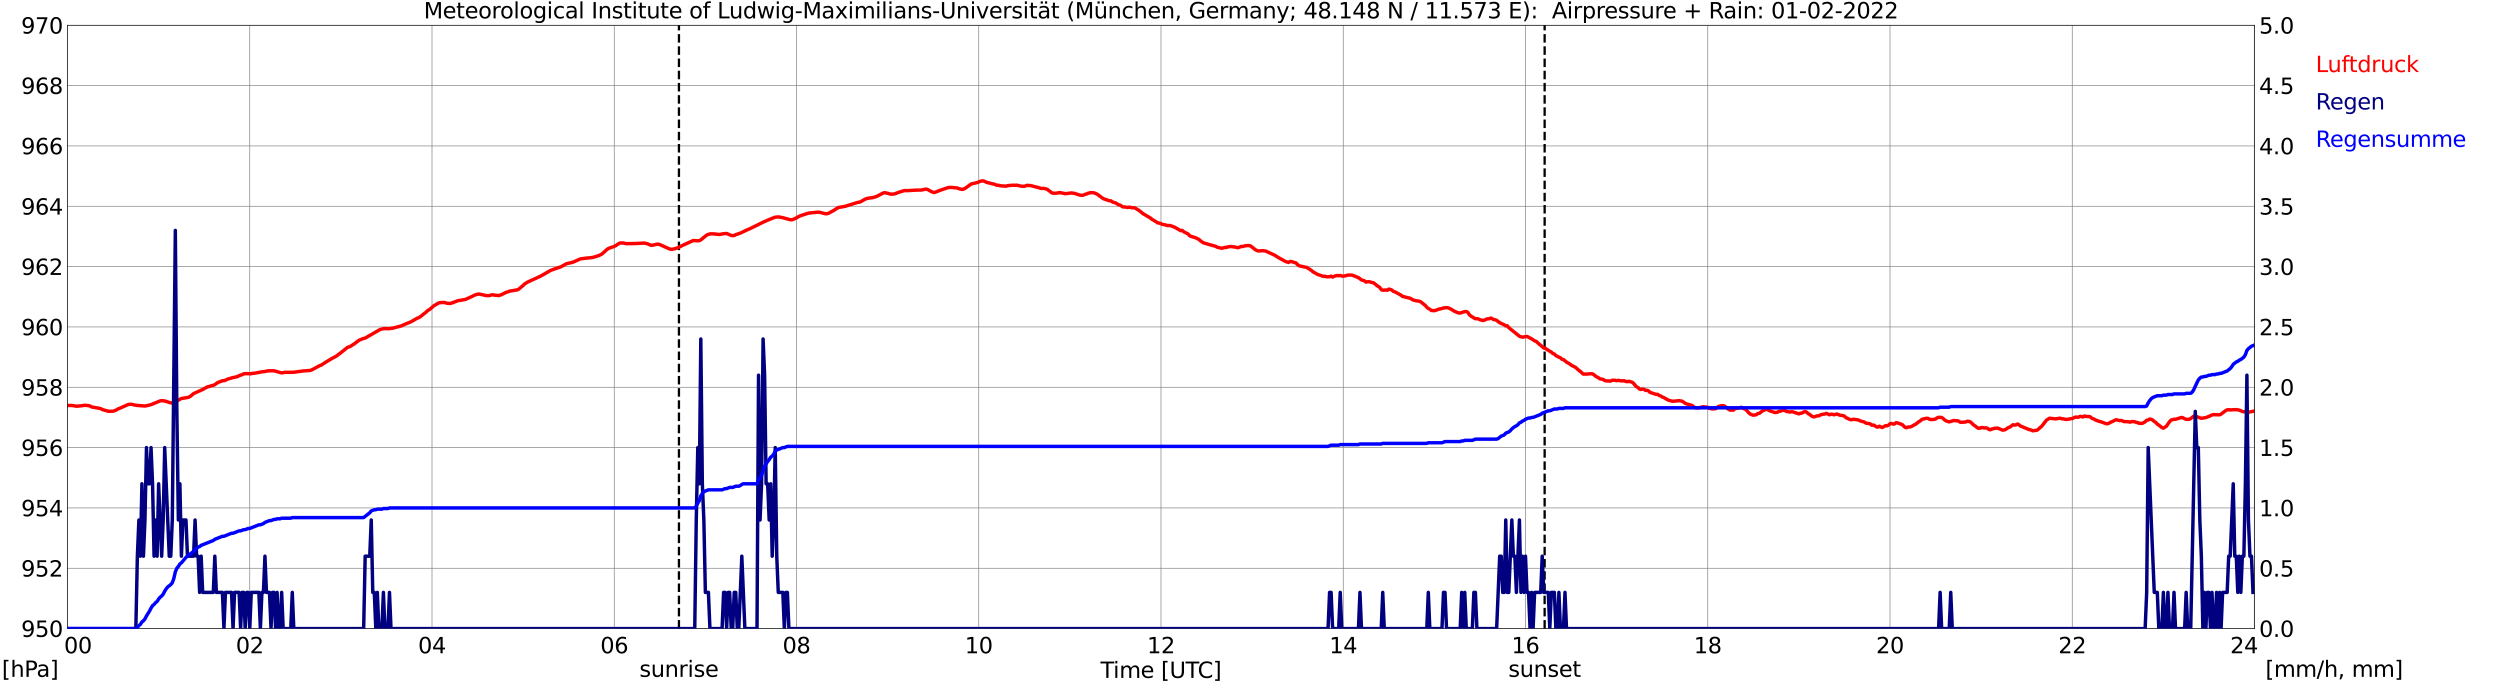 <?xml version="1.0" encoding="utf-8" standalone="no"?>
<!DOCTYPE svg PUBLIC "-//W3C//DTD SVG 1.1//EN"
  "http://www.w3.org/Graphics/SVG/1.1/DTD/svg11.dtd">
<svg xmlns:xlink="http://www.w3.org/1999/xlink" width="1085.4pt" height="296.64pt" viewBox="0 0 1085.4 296.64" xmlns="http://www.w3.org/2000/svg" version="1.1">
 <defs>
  <style type="text/css">*{stroke-linejoin: round; stroke-linecap: butt}</style>
 </defs>
 <g id="figure_1">
  <g id="patch_1">
   <path d="M 0 296.64 
L 1085.4 296.64 
L 1085.4 0 
L 0 0 
z
" style="fill: #ffffff"/>
  </g>
  <g id="axes_1">
   <g id="patch_2">
    <path d="M 29.306 272.909 
L 978.814 272.909 
L 978.814 10.976 
L 29.306 10.976 
z
" style="fill: #ffffff"/>
   </g>
   <g id="patch_3">
    <path d="M 978.814 272.909 
L 978.814 272.909 
L 978.814 10.976 
L 978.814 10.976 
z
" clip-path="url(#pf2ca5d04b1)" style="fill: #d3d3d3; opacity: 0.25; stroke: #d3d3d3; stroke-linejoin: miter"/>
   </g>
   <g id="matplotlib.axis_1">
    <g id="xtick_1">
     <g id="line2d_1">
      <path d="M 29.306 272.909 
L 29.306 10.976 
" clip-path="url(#pf2ca5d04b1)" style="fill: none; stroke: #808080; stroke-width: 0.3; stroke-linecap: square"/>
     </g>
     <g id="line2d_2"/>
     <g id="text_1">
      <!--    00 -->
      <g transform="translate(18.733 283.627) scale(0.095 -0.095)">
       <defs>
        <path id="DejaVuSans-20" transform="scale(0.016)"/>
        <path id="DejaVuSans-30" d="M 2034 4250 
Q 1547 4250 1301 3770 
Q 1056 3291 1056 2328 
Q 1056 1369 1301 889 
Q 1547 409 2034 409 
Q 2525 409 2770 889 
Q 3016 1369 3016 2328 
Q 3016 3291 2770 3770 
Q 2525 4250 2034 4250 
z
M 2034 4750 
Q 2819 4750 3233 4129 
Q 3647 3509 3647 2328 
Q 3647 1150 3233 529 
Q 2819 -91 2034 -91 
Q 1250 -91 836 529 
Q 422 1150 422 2328 
Q 422 3509 836 4129 
Q 1250 4750 2034 4750 
z
" transform="scale(0.016)"/>
       </defs>
       <use xlink:href="#DejaVuSans-20"/>
       <use xlink:href="#DejaVuSans-20" transform="translate(31.787 0)"/>
       <use xlink:href="#DejaVuSans-20" transform="translate(63.574 0)"/>
       <use xlink:href="#DejaVuSans-30" transform="translate(95.361 0)"/>
       <use xlink:href="#DejaVuSans-30" transform="translate(158.984 0)"/>
      </g>
     </g>
    </g>
    <g id="xtick_2">
     <g id="line2d_3">
      <path d="M 108.431 272.909 
L 108.431 10.976 
" clip-path="url(#pf2ca5d04b1)" style="fill: none; stroke: #808080; stroke-width: 0.3; stroke-linecap: square"/>
     </g>
     <g id="line2d_4"/>
     <g id="text_2">
      <!-- 02 -->
      <g transform="translate(102.387 283.627) scale(0.095 -0.095)">
       <defs>
        <path id="DejaVuSans-32" d="M 1228 531 
L 3431 531 
L 3431 0 
L 469 0 
L 469 531 
Q 828 903 1448 1529 
Q 2069 2156 2228 2338 
Q 2531 2678 2651 2914 
Q 2772 3150 2772 3378 
Q 2772 3750 2511 3984 
Q 2250 4219 1831 4219 
Q 1534 4219 1204 4116 
Q 875 4013 500 3803 
L 500 4441 
Q 881 4594 1212 4672 
Q 1544 4750 1819 4750 
Q 2544 4750 2975 4387 
Q 3406 4025 3406 3419 
Q 3406 3131 3298 2873 
Q 3191 2616 2906 2266 
Q 2828 2175 2409 1742 
Q 1991 1309 1228 531 
z
" transform="scale(0.016)"/>
       </defs>
       <use xlink:href="#DejaVuSans-30"/>
       <use xlink:href="#DejaVuSans-32" transform="translate(63.623 0)"/>
      </g>
     </g>
    </g>
    <g id="xtick_3">
     <g id="line2d_5">
      <path d="M 187.557 272.909 
L 187.557 10.976 
" clip-path="url(#pf2ca5d04b1)" style="fill: none; stroke: #808080; stroke-width: 0.3; stroke-linecap: square"/>
     </g>
     <g id="line2d_6"/>
     <g id="text_3">
      <!-- 04 -->
      <g transform="translate(181.513 283.627) scale(0.095 -0.095)">
       <defs>
        <path id="DejaVuSans-34" d="M 2419 4116 
L 825 1625 
L 2419 1625 
L 2419 4116 
z
M 2253 4666 
L 3047 4666 
L 3047 1625 
L 3713 1625 
L 3713 1100 
L 3047 1100 
L 3047 0 
L 2419 0 
L 2419 1100 
L 313 1100 
L 313 1709 
L 2253 4666 
z
" transform="scale(0.016)"/>
       </defs>
       <use xlink:href="#DejaVuSans-30"/>
       <use xlink:href="#DejaVuSans-34" transform="translate(63.623 0)"/>
      </g>
     </g>
    </g>
    <g id="xtick_4">
     <g id="line2d_7">
      <path d="M 266.683 272.909 
L 266.683 10.976 
" clip-path="url(#pf2ca5d04b1)" style="fill: none; stroke: #808080; stroke-width: 0.3; stroke-linecap: square"/>
     </g>
     <g id="line2d_8"/>
     <g id="text_4">
      <!-- 06 -->
      <g transform="translate(260.638 283.627) scale(0.095 -0.095)">
       <defs>
        <path id="DejaVuSans-36" d="M 2113 2584 
Q 1688 2584 1439 2293 
Q 1191 2003 1191 1497 
Q 1191 994 1439 701 
Q 1688 409 2113 409 
Q 2538 409 2786 701 
Q 3034 994 3034 1497 
Q 3034 2003 2786 2293 
Q 2538 2584 2113 2584 
z
M 3366 4563 
L 3366 3988 
Q 3128 4100 2886 4159 
Q 2644 4219 2406 4219 
Q 1781 4219 1451 3797 
Q 1122 3375 1075 2522 
Q 1259 2794 1537 2939 
Q 1816 3084 2150 3084 
Q 2853 3084 3261 2657 
Q 3669 2231 3669 1497 
Q 3669 778 3244 343 
Q 2819 -91 2113 -91 
Q 1303 -91 875 529 
Q 447 1150 447 2328 
Q 447 3434 972 4092 
Q 1497 4750 2381 4750 
Q 2619 4750 2861 4703 
Q 3103 4656 3366 4563 
z
" transform="scale(0.016)"/>
       </defs>
       <use xlink:href="#DejaVuSans-30"/>
       <use xlink:href="#DejaVuSans-36" transform="translate(63.623 0)"/>
      </g>
     </g>
    </g>
    <g id="xtick_5">
     <g id="line2d_9">
      <path d="M 345.808 272.909 
L 345.808 10.976 
" clip-path="url(#pf2ca5d04b1)" style="fill: none; stroke: #808080; stroke-width: 0.3; stroke-linecap: square"/>
     </g>
     <g id="line2d_10"/>
     <g id="text_5">
      <!-- 08 -->
      <g transform="translate(339.764 283.627) scale(0.095 -0.095)">
       <defs>
        <path id="DejaVuSans-38" d="M 2034 2216 
Q 1584 2216 1326 1975 
Q 1069 1734 1069 1313 
Q 1069 891 1326 650 
Q 1584 409 2034 409 
Q 2484 409 2743 651 
Q 3003 894 3003 1313 
Q 3003 1734 2745 1975 
Q 2488 2216 2034 2216 
z
M 1403 2484 
Q 997 2584 770 2862 
Q 544 3141 544 3541 
Q 544 4100 942 4425 
Q 1341 4750 2034 4750 
Q 2731 4750 3128 4425 
Q 3525 4100 3525 3541 
Q 3525 3141 3298 2862 
Q 3072 2584 2669 2484 
Q 3125 2378 3379 2068 
Q 3634 1759 3634 1313 
Q 3634 634 3220 271 
Q 2806 -91 2034 -91 
Q 1263 -91 848 271 
Q 434 634 434 1313 
Q 434 1759 690 2068 
Q 947 2378 1403 2484 
z
M 1172 3481 
Q 1172 3119 1398 2916 
Q 1625 2713 2034 2713 
Q 2441 2713 2670 2916 
Q 2900 3119 2900 3481 
Q 2900 3844 2670 4047 
Q 2441 4250 2034 4250 
Q 1625 4250 1398 4047 
Q 1172 3844 1172 3481 
z
" transform="scale(0.016)"/>
       </defs>
       <use xlink:href="#DejaVuSans-30"/>
       <use xlink:href="#DejaVuSans-38" transform="translate(63.623 0)"/>
      </g>
     </g>
    </g>
    <g id="xtick_6">
     <g id="line2d_11">
      <path d="M 424.934 272.909 
L 424.934 10.976 
" clip-path="url(#pf2ca5d04b1)" style="fill: none; stroke: #808080; stroke-width: 0.3; stroke-linecap: square"/>
     </g>
     <g id="line2d_12"/>
     <g id="text_6">
      <!-- 10 -->
      <g transform="translate(418.89 283.627) scale(0.095 -0.095)">
       <defs>
        <path id="DejaVuSans-31" d="M 794 531 
L 1825 531 
L 1825 4091 
L 703 3866 
L 703 4441 
L 1819 4666 
L 2450 4666 
L 2450 531 
L 3481 531 
L 3481 0 
L 794 0 
L 794 531 
z
" transform="scale(0.016)"/>
       </defs>
       <use xlink:href="#DejaVuSans-31"/>
       <use xlink:href="#DejaVuSans-30" transform="translate(63.623 0)"/>
      </g>
     </g>
    </g>
    <g id="xtick_7">
     <g id="line2d_13">
      <path d="M 504.06 272.909 
L 504.06 10.976 
" clip-path="url(#pf2ca5d04b1)" style="fill: none; stroke: #808080; stroke-width: 0.3; stroke-linecap: square"/>
     </g>
     <g id="line2d_14"/>
     <g id="text_7">
      <!-- 12 -->
      <g transform="translate(498.015 283.627) scale(0.095 -0.095)">
       <use xlink:href="#DejaVuSans-31"/>
       <use xlink:href="#DejaVuSans-32" transform="translate(63.623 0)"/>
      </g>
     </g>
    </g>
    <g id="xtick_8">
     <g id="line2d_15">
      <path d="M 583.185 272.909 
L 583.185 10.976 
" clip-path="url(#pf2ca5d04b1)" style="fill: none; stroke: #808080; stroke-width: 0.3; stroke-linecap: square"/>
     </g>
     <g id="line2d_16"/>
     <g id="text_8">
      <!-- 14 -->
      <g transform="translate(577.141 283.627) scale(0.095 -0.095)">
       <use xlink:href="#DejaVuSans-31"/>
       <use xlink:href="#DejaVuSans-34" transform="translate(63.623 0)"/>
      </g>
     </g>
    </g>
    <g id="xtick_9">
     <g id="line2d_17">
      <path d="M 662.311 272.909 
L 662.311 10.976 
" clip-path="url(#pf2ca5d04b1)" style="fill: none; stroke: #808080; stroke-width: 0.3; stroke-linecap: square"/>
     </g>
     <g id="line2d_18"/>
     <g id="text_9">
      <!-- 16 -->
      <g transform="translate(656.267 283.627) scale(0.095 -0.095)">
       <use xlink:href="#DejaVuSans-31"/>
       <use xlink:href="#DejaVuSans-36" transform="translate(63.623 0)"/>
      </g>
     </g>
    </g>
    <g id="xtick_10">
     <g id="line2d_19">
      <path d="M 741.437 272.909 
L 741.437 10.976 
" clip-path="url(#pf2ca5d04b1)" style="fill: none; stroke: #808080; stroke-width: 0.3; stroke-linecap: square"/>
     </g>
     <g id="line2d_20"/>
     <g id="text_10">
      <!-- 18 -->
      <g transform="translate(735.392 283.627) scale(0.095 -0.095)">
       <use xlink:href="#DejaVuSans-31"/>
       <use xlink:href="#DejaVuSans-38" transform="translate(63.623 0)"/>
      </g>
     </g>
    </g>
    <g id="xtick_11">
     <g id="line2d_21">
      <path d="M 820.562 272.909 
L 820.562 10.976 
" clip-path="url(#pf2ca5d04b1)" style="fill: none; stroke: #808080; stroke-width: 0.3; stroke-linecap: square"/>
     </g>
     <g id="line2d_22"/>
     <g id="text_11">
      <!-- 20 -->
      <g transform="translate(814.518 283.627) scale(0.095 -0.095)">
       <use xlink:href="#DejaVuSans-32"/>
       <use xlink:href="#DejaVuSans-30" transform="translate(63.623 0)"/>
      </g>
     </g>
    </g>
    <g id="xtick_12">
     <g id="line2d_23">
      <path d="M 899.688 272.909 
L 899.688 10.976 
" clip-path="url(#pf2ca5d04b1)" style="fill: none; stroke: #808080; stroke-width: 0.3; stroke-linecap: square"/>
     </g>
     <g id="line2d_24"/>
     <g id="text_12">
      <!-- 22 -->
      <g transform="translate(893.644 283.627) scale(0.095 -0.095)">
       <use xlink:href="#DejaVuSans-32"/>
       <use xlink:href="#DejaVuSans-32" transform="translate(63.623 0)"/>
      </g>
     </g>
    </g>
    <g id="xtick_13">
     <g id="line2d_25">
      <path d="M 978.814 272.909 
L 978.814 10.976 
" clip-path="url(#pf2ca5d04b1)" style="fill: none; stroke: #808080; stroke-width: 0.3; stroke-linecap: square"/>
     </g>
     <g id="line2d_26"/>
     <g id="text_13">
      <!-- 24    -->
      <g transform="translate(968.241 283.627) scale(0.095 -0.095)">
       <use xlink:href="#DejaVuSans-32"/>
       <use xlink:href="#DejaVuSans-34" transform="translate(63.623 0)"/>
       <use xlink:href="#DejaVuSans-20" transform="translate(127.246 0)"/>
       <use xlink:href="#DejaVuSans-20" transform="translate(159.033 0)"/>
       <use xlink:href="#DejaVuSans-20" transform="translate(190.82 0)"/>
      </g>
     </g>
    </g>
    <g id="text_14">
     <!-- Time [UTC] -->
     <g transform="translate(477.806 294.322) scale(0.095 -0.095)">
      <defs>
       <path id="DejaVuSans-54" d="M -19 4666 
L 3928 4666 
L 3928 4134 
L 2272 4134 
L 2272 0 
L 1638 0 
L 1638 4134 
L -19 4134 
L -19 4666 
z
" transform="scale(0.016)"/>
       <path id="DejaVuSans-69" d="M 603 3500 
L 1178 3500 
L 1178 0 
L 603 0 
L 603 3500 
z
M 603 4863 
L 1178 4863 
L 1178 4134 
L 603 4134 
L 603 4863 
z
" transform="scale(0.016)"/>
       <path id="DejaVuSans-6d" d="M 3328 2828 
Q 3544 3216 3844 3400 
Q 4144 3584 4550 3584 
Q 5097 3584 5394 3201 
Q 5691 2819 5691 2113 
L 5691 0 
L 5113 0 
L 5113 2094 
Q 5113 2597 4934 2840 
Q 4756 3084 4391 3084 
Q 3944 3084 3684 2787 
Q 3425 2491 3425 1978 
L 3425 0 
L 2847 0 
L 2847 2094 
Q 2847 2600 2669 2842 
Q 2491 3084 2119 3084 
Q 1678 3084 1418 2786 
Q 1159 2488 1159 1978 
L 1159 0 
L 581 0 
L 581 3500 
L 1159 3500 
L 1159 2956 
Q 1356 3278 1631 3431 
Q 1906 3584 2284 3584 
Q 2666 3584 2933 3390 
Q 3200 3197 3328 2828 
z
" transform="scale(0.016)"/>
       <path id="DejaVuSans-65" d="M 3597 1894 
L 3597 1613 
L 953 1613 
Q 991 1019 1311 708 
Q 1631 397 2203 397 
Q 2534 397 2845 478 
Q 3156 559 3463 722 
L 3463 178 
Q 3153 47 2828 -22 
Q 2503 -91 2169 -91 
Q 1331 -91 842 396 
Q 353 884 353 1716 
Q 353 2575 817 3079 
Q 1281 3584 2069 3584 
Q 2775 3584 3186 3129 
Q 3597 2675 3597 1894 
z
M 3022 2063 
Q 3016 2534 2758 2815 
Q 2500 3097 2075 3097 
Q 1594 3097 1305 2825 
Q 1016 2553 972 2059 
L 3022 2063 
z
" transform="scale(0.016)"/>
       <path id="DejaVuSans-5b" d="M 550 4863 
L 1875 4863 
L 1875 4416 
L 1125 4416 
L 1125 -397 
L 1875 -397 
L 1875 -844 
L 550 -844 
L 550 4863 
z
" transform="scale(0.016)"/>
       <path id="DejaVuSans-55" d="M 556 4666 
L 1191 4666 
L 1191 1831 
Q 1191 1081 1462 751 
Q 1734 422 2344 422 
Q 2950 422 3222 751 
Q 3494 1081 3494 1831 
L 3494 4666 
L 4128 4666 
L 4128 1753 
Q 4128 841 3676 375 
Q 3225 -91 2344 -91 
Q 1459 -91 1007 375 
Q 556 841 556 1753 
L 556 4666 
z
" transform="scale(0.016)"/>
       <path id="DejaVuSans-43" d="M 4122 4306 
L 4122 3641 
Q 3803 3938 3442 4084 
Q 3081 4231 2675 4231 
Q 1875 4231 1450 3742 
Q 1025 3253 1025 2328 
Q 1025 1406 1450 917 
Q 1875 428 2675 428 
Q 3081 428 3442 575 
Q 3803 722 4122 1019 
L 4122 359 
Q 3791 134 3420 21 
Q 3050 -91 2638 -91 
Q 1578 -91 968 557 
Q 359 1206 359 2328 
Q 359 3453 968 4101 
Q 1578 4750 2638 4750 
Q 3056 4750 3426 4639 
Q 3797 4528 4122 4306 
z
" transform="scale(0.016)"/>
       <path id="DejaVuSans-5d" d="M 1947 4863 
L 1947 -844 
L 622 -844 
L 622 -397 
L 1369 -397 
L 1369 4416 
L 622 4416 
L 622 4863 
L 1947 4863 
z
" transform="scale(0.016)"/>
      </defs>
      <use xlink:href="#DejaVuSans-54"/>
      <use xlink:href="#DejaVuSans-69" transform="translate(57.959 0)"/>
      <use xlink:href="#DejaVuSans-6d" transform="translate(85.742 0)"/>
      <use xlink:href="#DejaVuSans-65" transform="translate(183.154 0)"/>
      <use xlink:href="#DejaVuSans-20" transform="translate(244.678 0)"/>
      <use xlink:href="#DejaVuSans-5b" transform="translate(276.465 0)"/>
      <use xlink:href="#DejaVuSans-55" transform="translate(315.479 0)"/>
      <use xlink:href="#DejaVuSans-54" transform="translate(388.672 0)"/>
      <use xlink:href="#DejaVuSans-43" transform="translate(443.881 0)"/>
      <use xlink:href="#DejaVuSans-5d" transform="translate(513.705 0)"/>
     </g>
    </g>
   </g>
   <g id="matplotlib.axis_2">
    <g id="ytick_1">
     <g id="line2d_27">
      <path d="M 29.306 272.909 
L 978.814 272.909 
" clip-path="url(#pf2ca5d04b1)" style="fill: none; stroke: #808080; stroke-width: 0.3; stroke-linecap: square"/>
     </g>
     <g id="line2d_28"/>
     <g id="text_15">
      <!-- 950 -->
      <g transform="translate(9.173 276.518) scale(0.095 -0.095)">
       <defs>
        <path id="DejaVuSans-39" d="M 703 97 
L 703 672 
Q 941 559 1184 500 
Q 1428 441 1663 441 
Q 2288 441 2617 861 
Q 2947 1281 2994 2138 
Q 2813 1869 2534 1725 
Q 2256 1581 1919 1581 
Q 1219 1581 811 2004 
Q 403 2428 403 3163 
Q 403 3881 828 4315 
Q 1253 4750 1959 4750 
Q 2769 4750 3195 4129 
Q 3622 3509 3622 2328 
Q 3622 1225 3098 567 
Q 2575 -91 1691 -91 
Q 1453 -91 1209 -44 
Q 966 3 703 97 
z
M 1959 2075 
Q 2384 2075 2632 2365 
Q 2881 2656 2881 3163 
Q 2881 3666 2632 3958 
Q 2384 4250 1959 4250 
Q 1534 4250 1286 3958 
Q 1038 3666 1038 3163 
Q 1038 2656 1286 2365 
Q 1534 2075 1959 2075 
z
" transform="scale(0.016)"/>
        <path id="DejaVuSans-35" d="M 691 4666 
L 3169 4666 
L 3169 4134 
L 1269 4134 
L 1269 2991 
Q 1406 3038 1543 3061 
Q 1681 3084 1819 3084 
Q 2600 3084 3056 2656 
Q 3513 2228 3513 1497 
Q 3513 744 3044 326 
Q 2575 -91 1722 -91 
Q 1428 -91 1123 -41 
Q 819 9 494 109 
L 494 744 
Q 775 591 1075 516 
Q 1375 441 1709 441 
Q 2250 441 2565 725 
Q 2881 1009 2881 1497 
Q 2881 1984 2565 2268 
Q 2250 2553 1709 2553 
Q 1456 2553 1204 2497 
Q 953 2441 691 2322 
L 691 4666 
z
" transform="scale(0.016)"/>
       </defs>
       <use xlink:href="#DejaVuSans-39"/>
       <use xlink:href="#DejaVuSans-35" transform="translate(63.623 0)"/>
       <use xlink:href="#DejaVuSans-30" transform="translate(127.246 0)"/>
      </g>
     </g>
    </g>
    <g id="ytick_2">
     <g id="line2d_29">
      <path d="M 29.306 246.715 
L 978.814 246.715 
" clip-path="url(#pf2ca5d04b1)" style="fill: none; stroke: #808080; stroke-width: 0.3; stroke-linecap: square"/>
     </g>
     <g id="line2d_30"/>
     <g id="text_16">
      <!-- 952 -->
      <g transform="translate(9.173 250.325) scale(0.095 -0.095)">
       <use xlink:href="#DejaVuSans-39"/>
       <use xlink:href="#DejaVuSans-35" transform="translate(63.623 0)"/>
       <use xlink:href="#DejaVuSans-32" transform="translate(127.246 0)"/>
      </g>
     </g>
    </g>
    <g id="ytick_3">
     <g id="line2d_31">
      <path d="M 29.306 220.522 
L 978.814 220.522 
" clip-path="url(#pf2ca5d04b1)" style="fill: none; stroke: #808080; stroke-width: 0.3; stroke-linecap: square"/>
     </g>
     <g id="line2d_32"/>
     <g id="text_17">
      <!-- 954 -->
      <g transform="translate(9.173 224.131) scale(0.095 -0.095)">
       <use xlink:href="#DejaVuSans-39"/>
       <use xlink:href="#DejaVuSans-35" transform="translate(63.623 0)"/>
       <use xlink:href="#DejaVuSans-34" transform="translate(127.246 0)"/>
      </g>
     </g>
    </g>
    <g id="ytick_4">
     <g id="line2d_33">
      <path d="M 29.306 194.329 
L 978.814 194.329 
" clip-path="url(#pf2ca5d04b1)" style="fill: none; stroke: #808080; stroke-width: 0.3; stroke-linecap: square"/>
     </g>
     <g id="line2d_34"/>
     <g id="text_18">
      <!-- 956 -->
      <g transform="translate(9.173 197.938) scale(0.095 -0.095)">
       <use xlink:href="#DejaVuSans-39"/>
       <use xlink:href="#DejaVuSans-35" transform="translate(63.623 0)"/>
       <use xlink:href="#DejaVuSans-36" transform="translate(127.246 0)"/>
      </g>
     </g>
    </g>
    <g id="ytick_5">
     <g id="line2d_35">
      <path d="M 29.306 168.136 
L 978.814 168.136 
" clip-path="url(#pf2ca5d04b1)" style="fill: none; stroke: #808080; stroke-width: 0.3; stroke-linecap: square"/>
     </g>
     <g id="line2d_36"/>
     <g id="text_19">
      <!-- 958 -->
      <g transform="translate(9.173 171.745) scale(0.095 -0.095)">
       <use xlink:href="#DejaVuSans-39"/>
       <use xlink:href="#DejaVuSans-35" transform="translate(63.623 0)"/>
       <use xlink:href="#DejaVuSans-38" transform="translate(127.246 0)"/>
      </g>
     </g>
    </g>
    <g id="ytick_6">
     <g id="line2d_37">
      <path d="M 29.306 141.942 
L 978.814 141.942 
" clip-path="url(#pf2ca5d04b1)" style="fill: none; stroke: #808080; stroke-width: 0.3; stroke-linecap: square"/>
     </g>
     <g id="line2d_38"/>
     <g id="text_20">
      <!-- 960 -->
      <g transform="translate(9.173 145.551) scale(0.095 -0.095)">
       <use xlink:href="#DejaVuSans-39"/>
       <use xlink:href="#DejaVuSans-36" transform="translate(63.623 0)"/>
       <use xlink:href="#DejaVuSans-30" transform="translate(127.246 0)"/>
      </g>
     </g>
    </g>
    <g id="ytick_7">
     <g id="line2d_39">
      <path d="M 29.306 115.749 
L 978.814 115.749 
" clip-path="url(#pf2ca5d04b1)" style="fill: none; stroke: #808080; stroke-width: 0.3; stroke-linecap: square"/>
     </g>
     <g id="line2d_40"/>
     <g id="text_21">
      <!-- 962 -->
      <g transform="translate(9.173 119.358) scale(0.095 -0.095)">
       <use xlink:href="#DejaVuSans-39"/>
       <use xlink:href="#DejaVuSans-36" transform="translate(63.623 0)"/>
       <use xlink:href="#DejaVuSans-32" transform="translate(127.246 0)"/>
      </g>
     </g>
    </g>
    <g id="ytick_8">
     <g id="line2d_41">
      <path d="M 29.306 89.556 
L 978.814 89.556 
" clip-path="url(#pf2ca5d04b1)" style="fill: none; stroke: #808080; stroke-width: 0.3; stroke-linecap: square"/>
     </g>
     <g id="line2d_42"/>
     <g id="text_22">
      <!-- 964 -->
      <g transform="translate(9.173 93.165) scale(0.095 -0.095)">
       <use xlink:href="#DejaVuSans-39"/>
       <use xlink:href="#DejaVuSans-36" transform="translate(63.623 0)"/>
       <use xlink:href="#DejaVuSans-34" transform="translate(127.246 0)"/>
      </g>
     </g>
    </g>
    <g id="ytick_9">
     <g id="line2d_43">
      <path d="M 29.306 63.362 
L 978.814 63.362 
" clip-path="url(#pf2ca5d04b1)" style="fill: none; stroke: #808080; stroke-width: 0.3; stroke-linecap: square"/>
     </g>
     <g id="line2d_44"/>
     <g id="text_23">
      <!-- 966 -->
      <g transform="translate(9.173 66.972) scale(0.095 -0.095)">
       <use xlink:href="#DejaVuSans-39"/>
       <use xlink:href="#DejaVuSans-36" transform="translate(63.623 0)"/>
       <use xlink:href="#DejaVuSans-36" transform="translate(127.246 0)"/>
      </g>
     </g>
    </g>
    <g id="ytick_10">
     <g id="line2d_45">
      <path d="M 29.306 37.169 
L 978.814 37.169 
" clip-path="url(#pf2ca5d04b1)" style="fill: none; stroke: #808080; stroke-width: 0.3; stroke-linecap: square"/>
     </g>
     <g id="line2d_46"/>
     <g id="text_24">
      <!-- 968 -->
      <g transform="translate(9.173 40.778) scale(0.095 -0.095)">
       <use xlink:href="#DejaVuSans-39"/>
       <use xlink:href="#DejaVuSans-36" transform="translate(63.623 0)"/>
       <use xlink:href="#DejaVuSans-38" transform="translate(127.246 0)"/>
      </g>
     </g>
    </g>
    <g id="ytick_11">
     <g id="line2d_47">
      <path d="M 29.306 10.976 
L 978.814 10.976 
" clip-path="url(#pf2ca5d04b1)" style="fill: none; stroke: #808080; stroke-width: 0.3; stroke-linecap: square"/>
     </g>
     <g id="line2d_48"/>
     <g id="text_25">
      <!-- 970 -->
      <g transform="translate(9.173 14.585) scale(0.095 -0.095)">
       <defs>
        <path id="DejaVuSans-37" d="M 525 4666 
L 3525 4666 
L 3525 4397 
L 1831 0 
L 1172 0 
L 2766 4134 
L 525 4134 
L 525 4666 
z
" transform="scale(0.016)"/>
       </defs>
       <use xlink:href="#DejaVuSans-39"/>
       <use xlink:href="#DejaVuSans-37" transform="translate(63.623 0)"/>
       <use xlink:href="#DejaVuSans-30" transform="translate(127.246 0)"/>
      </g>
     </g>
    </g>
   </g>
   <g id="line2d_49">
    <path d="M 294.772 272.909 
L 294.772 10.976 
" clip-path="url(#pf2ca5d04b1)" style="fill: none; stroke-dasharray: 3.7,1.6; stroke-dashoffset: 0; stroke: #000000"/>
   </g>
   <g id="line2d_50">
    <path d="M 670.619 272.909 
L 670.619 10.976 
" clip-path="url(#pf2ca5d04b1)" style="fill: none; stroke-dasharray: 3.7,1.6; stroke-dashoffset: 0; stroke: #000000"/>
   </g>
   <g id="line2d_51">
    <path d="M 29.306 176.037 
L 31.284 176.046 
L 33.262 176.36 
L 35.9 176.125 
L 36.559 175.941 
L 37.878 176.046 
L 38.537 176.125 
L 39.197 176.334 
L 39.856 176.701 
L 43.153 177.277 
L 43.812 177.46 
L 44.472 177.827 
L 47.109 178.56 
L 49.087 178.534 
L 50.406 178.063 
L 51.065 177.618 
L 52.384 177.094 
L 55.681 175.601 
L 57 175.496 
L 58.978 175.967 
L 62.934 176.282 
L 64.253 176.02 
L 65.572 175.679 
L 69.528 174.055 
L 70.187 173.95 
L 71.506 174.081 
L 74.144 174.92 
L 74.803 174.893 
L 76.122 174.422 
L 78.759 173.008 
L 80.078 172.798 
L 81.397 172.588 
L 82.056 172.405 
L 82.716 172.012 
L 84.034 170.886 
L 87.991 169.105 
L 89.969 168.005 
L 91.288 167.664 
L 91.947 167.402 
L 92.606 167.297 
L 93.266 166.983 
L 94.584 166.066 
L 96.563 165.307 
L 97.222 165.28 
L 97.881 165.071 
L 99.2 164.442 
L 99.86 164.338 
L 100.519 164.076 
L 103.156 163.499 
L 103.816 163.08 
L 105.135 162.661 
L 105.794 162.321 
L 106.453 162.216 
L 109.091 162.268 
L 109.75 162.059 
L 110.41 162.059 
L 113.707 161.43 
L 115.025 161.299 
L 116.344 160.985 
L 118.982 160.985 
L 120.3 161.351 
L 122.278 161.902 
L 123.597 161.666 
L 127.553 161.613 
L 131.51 161.063 
L 134.807 160.828 
L 136.125 160.199 
L 138.763 158.758 
L 139.422 158.549 
L 141.4 157.265 
L 144.038 155.668 
L 146.016 154.62 
L 148.654 152.603 
L 150.632 151.005 
L 151.291 150.638 
L 151.951 150.481 
L 153.929 149.198 
L 155.907 147.705 
L 157.885 146.919 
L 158.544 146.788 
L 164.479 143.357 
L 165.138 143.016 
L 166.457 142.702 
L 167.776 142.649 
L 168.435 142.728 
L 170.413 142.492 
L 174.37 141.445 
L 175.688 140.816 
L 178.326 139.768 
L 180.963 138.249 
L 182.282 137.673 
L 183.601 136.599 
L 184.92 135.577 
L 185.579 134.922 
L 186.898 134.058 
L 188.216 132.853 
L 190.195 131.674 
L 190.854 131.413 
L 192.832 131.308 
L 194.151 131.674 
L 195.47 131.753 
L 196.788 131.334 
L 198.767 130.548 
L 200.085 130.365 
L 201.404 130.103 
L 202.063 129.998 
L 204.701 128.819 
L 206.02 128.138 
L 207.339 127.719 
L 207.998 127.667 
L 209.976 128.06 
L 210.635 128.269 
L 211.954 128.374 
L 212.614 128.296 
L 213.273 128.06 
L 213.932 127.981 
L 214.592 128.138 
L 215.91 128.243 
L 216.57 128.348 
L 217.889 127.85 
L 219.867 126.855 
L 220.526 126.724 
L 221.186 126.41 
L 222.504 126.2 
L 224.482 125.86 
L 225.142 125.598 
L 227.12 123.921 
L 227.779 123.293 
L 229.098 122.454 
L 233.054 120.647 
L 234.373 120.045 
L 235.692 119.337 
L 238.989 117.425 
L 240.308 116.928 
L 243.604 115.801 
L 244.923 115.068 
L 245.583 114.649 
L 246.242 114.413 
L 247.561 114.151 
L 248.88 113.784 
L 251.517 112.606 
L 252.176 112.37 
L 254.814 112.029 
L 256.133 111.925 
L 257.451 111.741 
L 258.77 111.348 
L 260.089 110.929 
L 261.408 110.222 
L 262.726 109.043 
L 263.386 108.415 
L 264.045 107.943 
L 265.364 107.393 
L 266.023 107.236 
L 267.342 106.634 
L 268.661 105.743 
L 269.32 105.481 
L 270.639 105.507 
L 271.958 105.795 
L 275.914 105.717 
L 279.211 105.56 
L 279.87 105.56 
L 281.189 105.874 
L 282.508 106.45 
L 283.167 106.503 
L 285.145 106.031 
L 285.805 106.005 
L 286.464 106.188 
L 290.42 107.97 
L 291.08 108.179 
L 291.739 108.231 
L 293.058 107.97 
L 294.377 107.524 
L 296.355 106.529 
L 300.971 104.433 
L 302.289 104.486 
L 302.949 104.564 
L 303.608 104.486 
L 304.267 104.145 
L 305.586 103.071 
L 306.905 101.997 
L 308.224 101.552 
L 309.543 101.526 
L 311.521 101.709 
L 312.18 101.814 
L 314.158 101.474 
L 315.477 101.369 
L 316.796 101.919 
L 317.455 102.207 
L 318.114 102.312 
L 318.774 102.233 
L 319.433 101.893 
L 321.411 101.212 
L 324.049 99.954 
L 325.368 99.378 
L 327.346 98.435 
L 331.302 96.471 
L 333.94 95.318 
L 335.918 94.532 
L 336.577 94.297 
L 337.896 94.166 
L 339.874 94.506 
L 342.512 95.24 
L 343.171 95.397 
L 343.83 95.423 
L 345.149 94.925 
L 347.127 93.825 
L 348.446 93.354 
L 351.083 92.515 
L 355.04 92.123 
L 355.699 92.123 
L 358.337 92.804 
L 358.996 92.804 
L 359.655 92.62 
L 361.634 91.573 
L 363.612 90.289 
L 364.271 90.053 
L 366.909 89.582 
L 372.184 87.932 
L 373.502 87.67 
L 375.481 86.543 
L 376.14 86.229 
L 377.459 85.967 
L 378.777 85.836 
L 380.096 85.443 
L 380.756 85.208 
L 383.393 83.819 
L 384.053 83.636 
L 385.371 83.924 
L 386.69 84.291 
L 388.009 84.238 
L 388.668 84.107 
L 389.987 83.557 
L 392.624 82.745 
L 393.943 82.772 
L 397.899 82.536 
L 399.878 82.536 
L 401.856 82.117 
L 402.515 82.169 
L 404.493 83.243 
L 405.153 83.505 
L 405.812 83.557 
L 408.45 82.51 
L 411.746 81.409 
L 413.065 81.357 
L 415.703 81.645 
L 416.362 81.933 
L 417.681 82.248 
L 418.34 82.091 
L 419 81.776 
L 421.637 79.89 
L 424.275 79.262 
L 425.593 78.738 
L 426.253 78.554 
L 426.912 78.528 
L 427.572 78.764 
L 428.231 79.131 
L 430.869 79.812 
L 431.528 79.916 
L 432.847 80.44 
L 433.506 80.414 
L 434.165 80.65 
L 436.803 80.833 
L 437.462 80.598 
L 440.1 80.388 
L 440.759 80.467 
L 441.419 80.388 
L 443.397 80.833 
L 444.716 80.886 
L 446.034 80.44 
L 446.694 80.571 
L 447.353 80.545 
L 450.65 81.383 
L 451.969 81.802 
L 453.287 81.802 
L 454.606 82.169 
L 455.925 83.138 
L 456.584 83.688 
L 457.244 83.898 
L 458.563 83.872 
L 459.881 83.636 
L 460.541 83.688 
L 461.859 83.95 
L 462.519 84.107 
L 465.156 83.767 
L 466.475 83.95 
L 468.453 84.605 
L 469.772 84.841 
L 470.431 84.684 
L 471.091 84.369 
L 471.75 84.212 
L 472.409 83.898 
L 473.728 83.61 
L 475.047 83.741 
L 476.366 84.317 
L 479.003 86.255 
L 481.641 87.172 
L 482.3 87.172 
L 482.96 87.67 
L 484.278 88.089 
L 484.938 88.429 
L 485.597 88.901 
L 486.256 89.032 
L 487.575 89.87 
L 488.235 89.844 
L 489.553 90.079 
L 490.213 89.949 
L 490.872 90.027 
L 491.532 90.237 
L 492.191 90.184 
L 492.85 90.341 
L 494.828 91.573 
L 496.147 92.699 
L 499.444 94.637 
L 500.103 95.187 
L 502.741 96.785 
L 503.4 96.864 
L 504.719 97.414 
L 506.038 97.649 
L 506.697 97.911 
L 508.016 97.911 
L 509.994 98.645 
L 512.632 100.164 
L 513.291 100.033 
L 513.95 100.635 
L 515.929 101.657 
L 516.588 102.443 
L 519.226 103.281 
L 520.544 103.962 
L 521.204 104.564 
L 522.522 105.455 
L 525.819 106.398 
L 527.797 106.948 
L 528.457 107.341 
L 530.435 107.786 
L 531.094 107.655 
L 531.754 107.393 
L 532.413 107.472 
L 533.073 107.184 
L 534.391 107.027 
L 536.369 107.288 
L 537.029 107.498 
L 537.688 107.498 
L 539.007 106.974 
L 539.666 107.027 
L 540.326 106.765 
L 541.644 106.607 
L 542.304 106.634 
L 542.963 106.791 
L 544.282 107.812 
L 544.941 108.389 
L 546.26 108.965 
L 548.238 108.834 
L 549.557 109.017 
L 553.513 110.851 
L 554.832 111.715 
L 557.47 113.182 
L 558.129 113.549 
L 559.448 113.942 
L 560.107 113.522 
L 560.766 113.575 
L 562.745 114.204 
L 563.404 114.937 
L 564.063 115.408 
L 567.36 116.116 
L 569.338 117.399 
L 569.998 117.975 
L 571.976 119.102 
L 574.613 120.018 
L 575.273 119.914 
L 575.932 120.176 
L 577.251 120.149 
L 577.91 119.887 
L 578.57 120.307 
L 579.229 119.94 
L 580.548 119.599 
L 581.207 119.73 
L 581.867 119.573 
L 582.526 119.835 
L 583.185 119.914 
L 584.504 119.652 
L 585.164 119.442 
L 586.482 119.416 
L 587.142 119.495 
L 589.779 120.542 
L 591.098 121.538 
L 592.417 121.931 
L 593.076 122.481 
L 593.736 122.323 
L 594.395 122.297 
L 595.714 122.664 
L 596.373 122.795 
L 597.692 123.895 
L 599.011 124.759 
L 599.67 125.729 
L 600.329 125.991 
L 600.989 125.991 
L 601.648 125.86 
L 602.307 126.043 
L 602.967 125.519 
L 603.626 125.65 
L 604.286 125.912 
L 604.945 126.541 
L 605.604 126.698 
L 608.242 128.138 
L 608.901 128.688 
L 612.198 129.474 
L 613.517 130.234 
L 614.836 130.574 
L 616.154 130.758 
L 616.814 131.02 
L 618.133 132.094 
L 618.792 132.591 
L 619.451 133.403 
L 620.111 133.927 
L 620.77 134.268 
L 621.429 134.791 
L 622.748 134.896 
L 624.067 134.477 
L 624.726 134.189 
L 625.386 134.11 
L 626.705 133.718 
L 628.023 133.56 
L 628.683 133.613 
L 630.001 134.241 
L 631.32 135.053 
L 632.639 135.656 
L 633.298 135.892 
L 633.958 135.918 
L 635.276 135.472 
L 635.936 135.289 
L 636.595 135.263 
L 637.255 135.577 
L 637.914 136.599 
L 638.573 137.201 
L 640.552 138.406 
L 641.211 138.328 
L 641.87 138.485 
L 642.53 138.825 
L 643.848 139.14 
L 644.508 139.009 
L 645.167 138.642 
L 645.827 138.406 
L 646.486 138.432 
L 647.145 138.092 
L 647.805 138.328 
L 648.464 138.747 
L 649.123 138.851 
L 649.783 139.087 
L 651.102 140.109 
L 653.08 141.025 
L 653.739 141.497 
L 654.399 141.445 
L 655.058 142.257 
L 659.674 145.976 
L 660.992 146.395 
L 662.97 146.055 
L 664.949 147.102 
L 666.267 147.993 
L 666.927 148.202 
L 668.246 149.407 
L 669.564 150.455 
L 670.224 151.11 
L 670.883 151.215 
L 672.861 152.498 
L 673.521 152.839 
L 674.18 153.493 
L 674.839 153.677 
L 675.499 154.384 
L 676.817 155.065 
L 677.477 155.353 
L 678.136 155.982 
L 678.796 156.113 
L 680.114 157.213 
L 681.433 157.946 
L 682.092 158.496 
L 684.071 159.518 
L 685.389 160.749 
L 686.049 161.194 
L 687.368 162.399 
L 688.686 162.425 
L 690.664 162.268 
L 691.324 162.294 
L 691.983 162.661 
L 692.643 163.264 
L 693.961 163.997 
L 694.621 164.468 
L 695.939 164.704 
L 696.599 165.15 
L 697.258 165.359 
L 698.577 165.411 
L 699.236 165.464 
L 699.896 165.097 
L 701.215 165.097 
L 701.874 165.307 
L 702.533 165.123 
L 703.852 165.359 
L 705.171 165.307 
L 705.83 165.621 
L 706.49 165.7 
L 707.149 165.542 
L 708.468 165.883 
L 709.127 166.328 
L 710.446 167.9 
L 711.105 168.188 
L 711.765 168.869 
L 712.424 169.105 
L 713.083 168.895 
L 713.743 169.026 
L 714.402 169.498 
L 715.062 169.445 
L 715.721 169.733 
L 716.38 170.362 
L 719.018 171.226 
L 719.677 171.2 
L 720.337 171.698 
L 720.996 171.907 
L 721.655 172.353 
L 722.315 172.588 
L 723.633 173.348 
L 724.293 173.715 
L 725.612 174.081 
L 726.271 174.212 
L 727.59 174.108 
L 728.909 173.95 
L 730.227 174.16 
L 730.887 174.527 
L 731.546 175.051 
L 732.205 175.365 
L 734.184 175.889 
L 734.843 176.151 
L 735.502 176.753 
L 736.162 177.041 
L 736.821 177.12 
L 737.48 177.067 
L 738.799 176.727 
L 739.459 176.57 
L 741.437 176.832 
L 742.096 177.225 
L 743.415 177.565 
L 744.074 177.434 
L 744.734 177.487 
L 746.052 176.491 
L 747.371 176.125 
L 748.031 176.125 
L 748.69 176.255 
L 750.668 177.853 
L 751.327 178.089 
L 752.646 178.037 
L 753.306 177.356 
L 755.284 177.094 
L 755.943 176.806 
L 756.602 177.225 
L 757.921 177.748 
L 759.24 179.215 
L 759.899 179.792 
L 761.218 180.289 
L 762.537 180.027 
L 763.196 179.53 
L 763.856 179.451 
L 765.174 178.403 
L 766.493 177.827 
L 767.153 177.696 
L 768.471 178.403 
L 769.79 178.822 
L 770.449 179.084 
L 771.109 179.084 
L 771.768 178.927 
L 772.428 178.56 
L 773.087 178.508 
L 773.746 178.141 
L 774.406 178.115 
L 775.065 178.299 
L 775.725 178.691 
L 776.384 178.718 
L 777.043 178.901 
L 777.703 178.744 
L 778.362 178.796 
L 781 179.687 
L 781.659 179.425 
L 782.318 179.346 
L 782.978 178.927 
L 783.637 178.691 
L 784.296 178.875 
L 784.956 179.53 
L 785.615 179.896 
L 786.275 180.446 
L 786.934 180.839 
L 787.593 181.023 
L 788.912 180.551 
L 789.572 180.577 
L 790.231 180.184 
L 791.55 179.818 
L 792.209 179.765 
L 792.868 179.477 
L 793.528 179.713 
L 794.187 180.08 
L 794.847 179.87 
L 795.506 179.818 
L 796.165 180.106 
L 797.484 179.739 
L 798.803 180.263 
L 800.122 180.446 
L 800.781 180.682 
L 801.44 181.363 
L 802.1 181.599 
L 802.759 181.966 
L 803.419 182.201 
L 804.078 182.201 
L 804.737 182.018 
L 806.715 182.306 
L 808.034 182.882 
L 809.353 183.197 
L 810.012 183.668 
L 811.99 184.009 
L 812.65 184.611 
L 813.309 184.506 
L 813.969 184.821 
L 814.628 185.318 
L 815.287 185.423 
L 815.947 185.03 
L 816.606 185.397 
L 817.265 185.58 
L 818.584 184.821 
L 819.244 184.873 
L 819.903 184.585 
L 820.562 183.956 
L 821.222 183.852 
L 821.881 184.113 
L 822.541 184.061 
L 823.2 183.511 
L 823.859 183.616 
L 825.837 184.323 
L 827.156 185.58 
L 827.816 185.685 
L 828.475 185.371 
L 829.134 185.371 
L 829.794 185.214 
L 831.112 184.454 
L 831.772 184.14 
L 833.091 183.066 
L 833.75 182.699 
L 834.409 182.07 
L 836.388 181.599 
L 837.047 181.625 
L 837.706 182.018 
L 838.366 182.175 
L 839.684 182.07 
L 840.344 181.913 
L 841.003 181.416 
L 841.663 181.18 
L 842.981 181.232 
L 843.641 181.704 
L 844.3 182.359 
L 844.959 182.751 
L 846.278 183.171 
L 848.256 182.568 
L 850.235 182.751 
L 850.894 183.249 
L 851.553 183.354 
L 852.872 183.249 
L 853.531 183.197 
L 854.191 182.856 
L 854.85 182.961 
L 855.51 183.223 
L 856.828 184.454 
L 858.806 185.895 
L 859.466 185.921 
L 860.125 185.685 
L 860.785 185.606 
L 861.444 185.816 
L 862.103 185.764 
L 862.763 185.868 
L 863.422 186.392 
L 864.082 186.602 
L 864.741 186.261 
L 865.4 186.157 
L 866.06 185.921 
L 867.378 185.868 
L 869.357 186.733 
L 870.016 186.707 
L 870.675 186.471 
L 871.994 185.606 
L 872.653 185.397 
L 873.972 184.402 
L 874.632 184.559 
L 875.291 184.454 
L 875.95 184.087 
L 876.61 184.48 
L 877.269 185.004 
L 877.929 185.214 
L 878.588 185.554 
L 879.907 186.052 
L 880.566 186.366 
L 881.885 186.733 
L 882.544 187.047 
L 884.522 186.733 
L 886.5 184.978 
L 888.479 182.437 
L 889.797 181.573 
L 892.435 181.861 
L 893.754 181.651 
L 894.413 181.547 
L 895.072 181.808 
L 895.732 181.835 
L 897.051 182.123 
L 898.369 181.939 
L 899.029 181.756 
L 899.688 181.756 
L 901.007 181.075 
L 902.326 181.154 
L 902.985 180.787 
L 903.644 180.813 
L 904.304 181.049 
L 904.963 180.604 
L 905.622 180.813 
L 906.941 180.839 
L 907.601 181.023 
L 908.26 181.651 
L 908.919 181.808 
L 909.579 182.254 
L 910.898 182.778 
L 912.216 183.144 
L 914.194 183.878 
L 914.854 183.983 
L 915.513 183.825 
L 916.173 183.406 
L 917.491 182.83 
L 918.151 182.463 
L 918.81 182.228 
L 920.129 182.594 
L 920.788 182.542 
L 921.448 182.699 
L 922.107 183.04 
L 923.426 183.066 
L 924.085 183.118 
L 924.745 183.301 
L 925.404 183.04 
L 926.723 183.066 
L 927.382 183.354 
L 928.041 183.432 
L 928.701 183.825 
L 929.36 183.773 
L 930.02 183.852 
L 931.338 183.118 
L 931.998 182.437 
L 932.657 182.359 
L 933.316 181.939 
L 933.976 182.07 
L 934.635 182.359 
L 935.295 183.013 
L 935.954 183.38 
L 936.613 184.14 
L 937.273 184.559 
L 938.592 185.633 
L 939.251 185.895 
L 940.57 185.056 
L 941.888 183.144 
L 942.548 182.411 
L 943.867 182.018 
L 944.526 182.044 
L 947.163 181.232 
L 947.823 181.416 
L 948.482 181.808 
L 949.142 182.044 
L 950.46 182.07 
L 951.12 181.73 
L 952.438 180.656 
L 953.098 180.656 
L 955.076 181.389 
L 955.735 181.625 
L 957.714 181.285 
L 959.032 180.787 
L 960.351 180.158 
L 961.01 180.027 
L 963.648 180.106 
L 964.307 179.792 
L 966.285 178.272 
L 966.945 177.932 
L 967.604 177.879 
L 968.264 177.984 
L 969.582 177.879 
L 970.901 177.853 
L 972.22 178.063 
L 973.539 178.639 
L 974.198 178.796 
L 974.857 178.744 
L 975.517 179.137 
L 978.154 178.569 
L 978.154 178.569 
" clip-path="url(#pf2ca5d04b1)" style="fill: none; stroke: #ff0000; stroke-width: 1.5; stroke-linecap: square"/>
   </g>
   <g id="patch_4">
    <path d="M 29.306 272.909 
L 29.306 10.976 
" style="fill: none; stroke: #000000; stroke-width: 0.3; stroke-linejoin: miter; stroke-linecap: square"/>
   </g>
   <g id="patch_5">
    <path d="M 29.306 272.909 
L 978.814 272.909 
" style="fill: none; stroke: #000000; stroke-width: 0.3; stroke-linejoin: miter; stroke-linecap: square"/>
   </g>
   <g id="patch_6">
    <path d="M 29.306 10.976 
L 978.814 10.976 
" style="fill: none; stroke: #000000; stroke-width: 0.3; stroke-linejoin: miter; stroke-linecap: square"/>
   </g>
   <g id="text_26">
    <!-- sunrise -->
    <g transform="translate(277.608 293.863) scale(0.095 -0.095)">
     <defs>
      <path id="DejaVuSans-73" d="M 2834 3397 
L 2834 2853 
Q 2591 2978 2328 3040 
Q 2066 3103 1784 3103 
Q 1356 3103 1142 2972 
Q 928 2841 928 2578 
Q 928 2378 1081 2264 
Q 1234 2150 1697 2047 
L 1894 2003 
Q 2506 1872 2764 1633 
Q 3022 1394 3022 966 
Q 3022 478 2636 193 
Q 2250 -91 1575 -91 
Q 1294 -91 989 -36 
Q 684 19 347 128 
L 347 722 
Q 666 556 975 473 
Q 1284 391 1588 391 
Q 1994 391 2212 530 
Q 2431 669 2431 922 
Q 2431 1156 2273 1281 
Q 2116 1406 1581 1522 
L 1381 1569 
Q 847 1681 609 1914 
Q 372 2147 372 2553 
Q 372 3047 722 3315 
Q 1072 3584 1716 3584 
Q 2034 3584 2315 3537 
Q 2597 3491 2834 3397 
z
" transform="scale(0.016)"/>
      <path id="DejaVuSans-75" d="M 544 1381 
L 544 3500 
L 1119 3500 
L 1119 1403 
Q 1119 906 1312 657 
Q 1506 409 1894 409 
Q 2359 409 2629 706 
Q 2900 1003 2900 1516 
L 2900 3500 
L 3475 3500 
L 3475 0 
L 2900 0 
L 2900 538 
Q 2691 219 2414 64 
Q 2138 -91 1772 -91 
Q 1169 -91 856 284 
Q 544 659 544 1381 
z
M 1991 3584 
L 1991 3584 
z
" transform="scale(0.016)"/>
      <path id="DejaVuSans-6e" d="M 3513 2113 
L 3513 0 
L 2938 0 
L 2938 2094 
Q 2938 2591 2744 2837 
Q 2550 3084 2163 3084 
Q 1697 3084 1428 2787 
Q 1159 2491 1159 1978 
L 1159 0 
L 581 0 
L 581 3500 
L 1159 3500 
L 1159 2956 
Q 1366 3272 1645 3428 
Q 1925 3584 2291 3584 
Q 2894 3584 3203 3211 
Q 3513 2838 3513 2113 
z
" transform="scale(0.016)"/>
      <path id="DejaVuSans-72" d="M 2631 2963 
Q 2534 3019 2420 3045 
Q 2306 3072 2169 3072 
Q 1681 3072 1420 2755 
Q 1159 2438 1159 1844 
L 1159 0 
L 581 0 
L 581 3500 
L 1159 3500 
L 1159 2956 
Q 1341 3275 1631 3429 
Q 1922 3584 2338 3584 
Q 2397 3584 2469 3576 
Q 2541 3569 2628 3553 
L 2631 2963 
z
" transform="scale(0.016)"/>
     </defs>
     <use xlink:href="#DejaVuSans-73"/>
     <use xlink:href="#DejaVuSans-75" transform="translate(52.1 0)"/>
     <use xlink:href="#DejaVuSans-6e" transform="translate(115.479 0)"/>
     <use xlink:href="#DejaVuSans-72" transform="translate(178.857 0)"/>
     <use xlink:href="#DejaVuSans-69" transform="translate(219.971 0)"/>
     <use xlink:href="#DejaVuSans-73" transform="translate(247.754 0)"/>
     <use xlink:href="#DejaVuSans-65" transform="translate(299.854 0)"/>
    </g>
   </g>
   <g id="text_27">
    <!-- sunset -->
    <g transform="translate(654.865 293.863) scale(0.095 -0.095)">
     <defs>
      <path id="DejaVuSans-74" d="M 1172 4494 
L 1172 3500 
L 2356 3500 
L 2356 3053 
L 1172 3053 
L 1172 1153 
Q 1172 725 1289 603 
Q 1406 481 1766 481 
L 2356 481 
L 2356 0 
L 1766 0 
Q 1100 0 847 248 
Q 594 497 594 1153 
L 594 3053 
L 172 3053 
L 172 3500 
L 594 3500 
L 594 4494 
L 1172 4494 
z
" transform="scale(0.016)"/>
     </defs>
     <use xlink:href="#DejaVuSans-73"/>
     <use xlink:href="#DejaVuSans-75" transform="translate(52.1 0)"/>
     <use xlink:href="#DejaVuSans-6e" transform="translate(115.479 0)"/>
     <use xlink:href="#DejaVuSans-73" transform="translate(178.857 0)"/>
     <use xlink:href="#DejaVuSans-65" transform="translate(230.957 0)"/>
     <use xlink:href="#DejaVuSans-74" transform="translate(292.48 0)"/>
    </g>
   </g>
   <g id="text_28">
    <!-- [hPa] -->
    <g transform="translate(0.821 293.863) scale(0.095 -0.095)">
     <defs>
      <path id="DejaVuSans-68" d="M 3513 2113 
L 3513 0 
L 2938 0 
L 2938 2094 
Q 2938 2591 2744 2837 
Q 2550 3084 2163 3084 
Q 1697 3084 1428 2787 
Q 1159 2491 1159 1978 
L 1159 0 
L 581 0 
L 581 4863 
L 1159 4863 
L 1159 2956 
Q 1366 3272 1645 3428 
Q 1925 3584 2291 3584 
Q 2894 3584 3203 3211 
Q 3513 2838 3513 2113 
z
" transform="scale(0.016)"/>
      <path id="DejaVuSans-50" d="M 1259 4147 
L 1259 2394 
L 2053 2394 
Q 2494 2394 2734 2622 
Q 2975 2850 2975 3272 
Q 2975 3691 2734 3919 
Q 2494 4147 2053 4147 
L 1259 4147 
z
M 628 4666 
L 2053 4666 
Q 2838 4666 3239 4311 
Q 3641 3956 3641 3272 
Q 3641 2581 3239 2228 
Q 2838 1875 2053 1875 
L 1259 1875 
L 1259 0 
L 628 0 
L 628 4666 
z
" transform="scale(0.016)"/>
      <path id="DejaVuSans-61" d="M 2194 1759 
Q 1497 1759 1228 1600 
Q 959 1441 959 1056 
Q 959 750 1161 570 
Q 1363 391 1709 391 
Q 2188 391 2477 730 
Q 2766 1069 2766 1631 
L 2766 1759 
L 2194 1759 
z
M 3341 1997 
L 3341 0 
L 2766 0 
L 2766 531 
Q 2569 213 2275 61 
Q 1981 -91 1556 -91 
Q 1019 -91 701 211 
Q 384 513 384 1019 
Q 384 1609 779 1909 
Q 1175 2209 1959 2209 
L 2766 2209 
L 2766 2266 
Q 2766 2663 2505 2880 
Q 2244 3097 1772 3097 
Q 1472 3097 1187 3025 
Q 903 2953 641 2809 
L 641 3341 
Q 956 3463 1253 3523 
Q 1550 3584 1831 3584 
Q 2591 3584 2966 3190 
Q 3341 2797 3341 1997 
z
" transform="scale(0.016)"/>
     </defs>
     <use xlink:href="#DejaVuSans-5b"/>
     <use xlink:href="#DejaVuSans-68" transform="translate(39.014 0)"/>
     <use xlink:href="#DejaVuSans-50" transform="translate(102.393 0)"/>
     <use xlink:href="#DejaVuSans-61" transform="translate(158.195 0)"/>
     <use xlink:href="#DejaVuSans-5d" transform="translate(219.475 0)"/>
    </g>
   </g>
   <g id="text_29">
    <!-- Luftdruck -->
    <g style="fill: #ff0000" transform="translate(1005.4 31.291) scale(0.095 -0.095)">
     <defs>
      <path id="DejaVuSans-4c" d="M 628 4666 
L 1259 4666 
L 1259 531 
L 3531 531 
L 3531 0 
L 628 0 
L 628 4666 
z
" transform="scale(0.016)"/>
      <path id="DejaVuSans-66" d="M 2375 4863 
L 2375 4384 
L 1825 4384 
Q 1516 4384 1395 4259 
Q 1275 4134 1275 3809 
L 1275 3500 
L 2222 3500 
L 2222 3053 
L 1275 3053 
L 1275 0 
L 697 0 
L 697 3053 
L 147 3053 
L 147 3500 
L 697 3500 
L 697 3744 
Q 697 4328 969 4595 
Q 1241 4863 1831 4863 
L 2375 4863 
z
" transform="scale(0.016)"/>
      <path id="DejaVuSans-64" d="M 2906 2969 
L 2906 4863 
L 3481 4863 
L 3481 0 
L 2906 0 
L 2906 525 
Q 2725 213 2448 61 
Q 2172 -91 1784 -91 
Q 1150 -91 751 415 
Q 353 922 353 1747 
Q 353 2572 751 3078 
Q 1150 3584 1784 3584 
Q 2172 3584 2448 3432 
Q 2725 3281 2906 2969 
z
M 947 1747 
Q 947 1113 1208 752 
Q 1469 391 1925 391 
Q 2381 391 2643 752 
Q 2906 1113 2906 1747 
Q 2906 2381 2643 2742 
Q 2381 3103 1925 3103 
Q 1469 3103 1208 2742 
Q 947 2381 947 1747 
z
" transform="scale(0.016)"/>
      <path id="DejaVuSans-63" d="M 3122 3366 
L 3122 2828 
Q 2878 2963 2633 3030 
Q 2388 3097 2138 3097 
Q 1578 3097 1268 2742 
Q 959 2388 959 1747 
Q 959 1106 1268 751 
Q 1578 397 2138 397 
Q 2388 397 2633 464 
Q 2878 531 3122 666 
L 3122 134 
Q 2881 22 2623 -34 
Q 2366 -91 2075 -91 
Q 1284 -91 818 406 
Q 353 903 353 1747 
Q 353 2603 823 3093 
Q 1294 3584 2113 3584 
Q 2378 3584 2631 3529 
Q 2884 3475 3122 3366 
z
" transform="scale(0.016)"/>
      <path id="DejaVuSans-6b" d="M 581 4863 
L 1159 4863 
L 1159 1991 
L 2875 3500 
L 3609 3500 
L 1753 1863 
L 3688 0 
L 2938 0 
L 1159 1709 
L 1159 0 
L 581 0 
L 581 4863 
z
" transform="scale(0.016)"/>
     </defs>
     <use xlink:href="#DejaVuSans-4c"/>
     <use xlink:href="#DejaVuSans-75" transform="translate(53.963 0)"/>
     <use xlink:href="#DejaVuSans-66" transform="translate(117.342 0)"/>
     <use xlink:href="#DejaVuSans-74" transform="translate(150.797 0)"/>
     <use xlink:href="#DejaVuSans-64" transform="translate(190.006 0)"/>
     <use xlink:href="#DejaVuSans-72" transform="translate(253.482 0)"/>
     <use xlink:href="#DejaVuSans-75" transform="translate(294.596 0)"/>
     <use xlink:href="#DejaVuSans-63" transform="translate(357.975 0)"/>
     <use xlink:href="#DejaVuSans-6b" transform="translate(412.955 0)"/>
    </g>
   </g>
   <g id="text_30">
    <!-- Regen -->
    <g style="fill: #000080" transform="translate(1005.4 47.531) scale(0.095 -0.095)">
     <defs>
      <path id="DejaVuSans-52" d="M 2841 2188 
Q 3044 2119 3236 1894 
Q 3428 1669 3622 1275 
L 4263 0 
L 3584 0 
L 2988 1197 
Q 2756 1666 2539 1819 
Q 2322 1972 1947 1972 
L 1259 1972 
L 1259 0 
L 628 0 
L 628 4666 
L 2053 4666 
Q 2853 4666 3247 4331 
Q 3641 3997 3641 3322 
Q 3641 2881 3436 2590 
Q 3231 2300 2841 2188 
z
M 1259 4147 
L 1259 2491 
L 2053 2491 
Q 2509 2491 2742 2702 
Q 2975 2913 2975 3322 
Q 2975 3731 2742 3939 
Q 2509 4147 2053 4147 
L 1259 4147 
z
" transform="scale(0.016)"/>
      <path id="DejaVuSans-67" d="M 2906 1791 
Q 2906 2416 2648 2759 
Q 2391 3103 1925 3103 
Q 1463 3103 1205 2759 
Q 947 2416 947 1791 
Q 947 1169 1205 825 
Q 1463 481 1925 481 
Q 2391 481 2648 825 
Q 2906 1169 2906 1791 
z
M 3481 434 
Q 3481 -459 3084 -895 
Q 2688 -1331 1869 -1331 
Q 1566 -1331 1297 -1286 
Q 1028 -1241 775 -1147 
L 775 -588 
Q 1028 -725 1275 -790 
Q 1522 -856 1778 -856 
Q 2344 -856 2625 -561 
Q 2906 -266 2906 331 
L 2906 616 
Q 2728 306 2450 153 
Q 2172 0 1784 0 
Q 1141 0 747 490 
Q 353 981 353 1791 
Q 353 2603 747 3093 
Q 1141 3584 1784 3584 
Q 2172 3584 2450 3431 
Q 2728 3278 2906 2969 
L 2906 3500 
L 3481 3500 
L 3481 434 
z
" transform="scale(0.016)"/>
     </defs>
     <use xlink:href="#DejaVuSans-52"/>
     <use xlink:href="#DejaVuSans-65" transform="translate(64.982 0)"/>
     <use xlink:href="#DejaVuSans-67" transform="translate(126.506 0)"/>
     <use xlink:href="#DejaVuSans-65" transform="translate(189.982 0)"/>
     <use xlink:href="#DejaVuSans-6e" transform="translate(251.506 0)"/>
    </g>
   </g>
   <g id="text_31">
    <!-- Regensumme -->
    <g style="fill: #0000ff" transform="translate(1005.4 63.771) scale(0.095 -0.095)">
     <use xlink:href="#DejaVuSans-52"/>
     <use xlink:href="#DejaVuSans-65" transform="translate(64.982 0)"/>
     <use xlink:href="#DejaVuSans-67" transform="translate(126.506 0)"/>
     <use xlink:href="#DejaVuSans-65" transform="translate(189.982 0)"/>
     <use xlink:href="#DejaVuSans-6e" transform="translate(251.506 0)"/>
     <use xlink:href="#DejaVuSans-73" transform="translate(314.885 0)"/>
     <use xlink:href="#DejaVuSans-75" transform="translate(366.984 0)"/>
     <use xlink:href="#DejaVuSans-6d" transform="translate(430.363 0)"/>
     <use xlink:href="#DejaVuSans-6d" transform="translate(527.775 0)"/>
     <use xlink:href="#DejaVuSans-65" transform="translate(625.188 0)"/>
    </g>
   </g>
   <g id="text_32">
    <!-- Meteorological Institute of Ludwig-Maximilians-Universität (München, Germany; 48.148 N / 11.573 E):  Airpressure + Rain: 01-02-2022 -->
    <g transform="translate(183.991 7.976) scale(0.095 -0.095)">
     <defs>
      <path id="DejaVuSans-4d" d="M 628 4666 
L 1569 4666 
L 2759 1491 
L 3956 4666 
L 4897 4666 
L 4897 0 
L 4281 0 
L 4281 4097 
L 3078 897 
L 2444 897 
L 1241 4097 
L 1241 0 
L 628 0 
L 628 4666 
z
" transform="scale(0.016)"/>
      <path id="DejaVuSans-6f" d="M 1959 3097 
Q 1497 3097 1228 2736 
Q 959 2375 959 1747 
Q 959 1119 1226 758 
Q 1494 397 1959 397 
Q 2419 397 2687 759 
Q 2956 1122 2956 1747 
Q 2956 2369 2687 2733 
Q 2419 3097 1959 3097 
z
M 1959 3584 
Q 2709 3584 3137 3096 
Q 3566 2609 3566 1747 
Q 3566 888 3137 398 
Q 2709 -91 1959 -91 
Q 1206 -91 779 398 
Q 353 888 353 1747 
Q 353 2609 779 3096 
Q 1206 3584 1959 3584 
z
" transform="scale(0.016)"/>
      <path id="DejaVuSans-6c" d="M 603 4863 
L 1178 4863 
L 1178 0 
L 603 0 
L 603 4863 
z
" transform="scale(0.016)"/>
      <path id="DejaVuSans-49" d="M 628 4666 
L 1259 4666 
L 1259 0 
L 628 0 
L 628 4666 
z
" transform="scale(0.016)"/>
      <path id="DejaVuSans-77" d="M 269 3500 
L 844 3500 
L 1563 769 
L 2278 3500 
L 2956 3500 
L 3675 769 
L 4391 3500 
L 4966 3500 
L 4050 0 
L 3372 0 
L 2619 2869 
L 1863 0 
L 1184 0 
L 269 3500 
z
" transform="scale(0.016)"/>
      <path id="DejaVuSans-2d" d="M 313 2009 
L 1997 2009 
L 1997 1497 
L 313 1497 
L 313 2009 
z
" transform="scale(0.016)"/>
      <path id="DejaVuSans-78" d="M 3513 3500 
L 2247 1797 
L 3578 0 
L 2900 0 
L 1881 1375 
L 863 0 
L 184 0 
L 1544 1831 
L 300 3500 
L 978 3500 
L 1906 2253 
L 2834 3500 
L 3513 3500 
z
" transform="scale(0.016)"/>
      <path id="DejaVuSans-76" d="M 191 3500 
L 800 3500 
L 1894 563 
L 2988 3500 
L 3597 3500 
L 2284 0 
L 1503 0 
L 191 3500 
z
" transform="scale(0.016)"/>
      <path id="DejaVuSans-e4" d="M 2194 1759 
Q 1497 1759 1228 1600 
Q 959 1441 959 1056 
Q 959 750 1161 570 
Q 1363 391 1709 391 
Q 2188 391 2477 730 
Q 2766 1069 2766 1631 
L 2766 1759 
L 2194 1759 
z
M 3341 1997 
L 3341 0 
L 2766 0 
L 2766 531 
Q 2569 213 2275 61 
Q 1981 -91 1556 -91 
Q 1019 -91 701 211 
Q 384 513 384 1019 
Q 384 1609 779 1909 
Q 1175 2209 1959 2209 
L 2766 2209 
L 2766 2266 
Q 2766 2663 2505 2880 
Q 2244 3097 1772 3097 
Q 1472 3097 1187 3025 
Q 903 2953 641 2809 
L 641 3341 
Q 956 3463 1253 3523 
Q 1550 3584 1831 3584 
Q 2591 3584 2966 3190 
Q 3341 2797 3341 1997 
z
M 2150 4850 
L 2784 4850 
L 2784 4219 
L 2150 4219 
L 2150 4850 
z
M 928 4850 
L 1562 4850 
L 1562 4219 
L 928 4219 
L 928 4850 
z
" transform="scale(0.016)"/>
      <path id="DejaVuSans-28" d="M 1984 4856 
Q 1566 4138 1362 3434 
Q 1159 2731 1159 2009 
Q 1159 1288 1364 580 
Q 1569 -128 1984 -844 
L 1484 -844 
Q 1016 -109 783 600 
Q 550 1309 550 2009 
Q 550 2706 781 3412 
Q 1013 4119 1484 4856 
L 1984 4856 
z
" transform="scale(0.016)"/>
      <path id="DejaVuSans-fc" d="M 544 1381 
L 544 3500 
L 1119 3500 
L 1119 1403 
Q 1119 906 1312 657 
Q 1506 409 1894 409 
Q 2359 409 2629 706 
Q 2900 1003 2900 1516 
L 2900 3500 
L 3475 3500 
L 3475 0 
L 2900 0 
L 2900 538 
Q 2691 219 2414 64 
Q 2138 -91 1772 -91 
Q 1169 -91 856 284 
Q 544 659 544 1381 
z
M 1991 3584 
L 1991 3584 
z
M 2278 4850 
L 2912 4850 
L 2912 4219 
L 2278 4219 
L 2278 4850 
z
M 1056 4850 
L 1690 4850 
L 1690 4219 
L 1056 4219 
L 1056 4850 
z
" transform="scale(0.016)"/>
      <path id="DejaVuSans-2c" d="M 750 794 
L 1409 794 
L 1409 256 
L 897 -744 
L 494 -744 
L 750 256 
L 750 794 
z
" transform="scale(0.016)"/>
      <path id="DejaVuSans-47" d="M 3809 666 
L 3809 1919 
L 2778 1919 
L 2778 2438 
L 4434 2438 
L 4434 434 
Q 4069 175 3628 42 
Q 3188 -91 2688 -91 
Q 1594 -91 976 548 
Q 359 1188 359 2328 
Q 359 3472 976 4111 
Q 1594 4750 2688 4750 
Q 3144 4750 3555 4637 
Q 3966 4525 4313 4306 
L 4313 3634 
Q 3963 3931 3569 4081 
Q 3175 4231 2741 4231 
Q 1884 4231 1454 3753 
Q 1025 3275 1025 2328 
Q 1025 1384 1454 906 
Q 1884 428 2741 428 
Q 3075 428 3337 486 
Q 3600 544 3809 666 
z
" transform="scale(0.016)"/>
      <path id="DejaVuSans-79" d="M 2059 -325 
Q 1816 -950 1584 -1140 
Q 1353 -1331 966 -1331 
L 506 -1331 
L 506 -850 
L 844 -850 
Q 1081 -850 1212 -737 
Q 1344 -625 1503 -206 
L 1606 56 
L 191 3500 
L 800 3500 
L 1894 763 
L 2988 3500 
L 3597 3500 
L 2059 -325 
z
" transform="scale(0.016)"/>
      <path id="DejaVuSans-3b" d="M 750 3309 
L 1409 3309 
L 1409 2516 
L 750 2516 
L 750 3309 
z
M 750 794 
L 1409 794 
L 1409 256 
L 897 -744 
L 494 -744 
L 750 256 
L 750 794 
z
" transform="scale(0.016)"/>
      <path id="DejaVuSans-2e" d="M 684 794 
L 1344 794 
L 1344 0 
L 684 0 
L 684 794 
z
" transform="scale(0.016)"/>
      <path id="DejaVuSans-4e" d="M 628 4666 
L 1478 4666 
L 3547 763 
L 3547 4666 
L 4159 4666 
L 4159 0 
L 3309 0 
L 1241 3903 
L 1241 0 
L 628 0 
L 628 4666 
z
" transform="scale(0.016)"/>
      <path id="DejaVuSans-2f" d="M 1625 4666 
L 2156 4666 
L 531 -594 
L 0 -594 
L 1625 4666 
z
" transform="scale(0.016)"/>
      <path id="DejaVuSans-33" d="M 2597 2516 
Q 3050 2419 3304 2112 
Q 3559 1806 3559 1356 
Q 3559 666 3084 287 
Q 2609 -91 1734 -91 
Q 1441 -91 1130 -33 
Q 819 25 488 141 
L 488 750 
Q 750 597 1062 519 
Q 1375 441 1716 441 
Q 2309 441 2620 675 
Q 2931 909 2931 1356 
Q 2931 1769 2642 2001 
Q 2353 2234 1838 2234 
L 1294 2234 
L 1294 2753 
L 1863 2753 
Q 2328 2753 2575 2939 
Q 2822 3125 2822 3475 
Q 2822 3834 2567 4026 
Q 2313 4219 1838 4219 
Q 1578 4219 1281 4162 
Q 984 4106 628 3988 
L 628 4550 
Q 988 4650 1302 4700 
Q 1616 4750 1894 4750 
Q 2613 4750 3031 4423 
Q 3450 4097 3450 3541 
Q 3450 3153 3228 2886 
Q 3006 2619 2597 2516 
z
" transform="scale(0.016)"/>
      <path id="DejaVuSans-45" d="M 628 4666 
L 3578 4666 
L 3578 4134 
L 1259 4134 
L 1259 2753 
L 3481 2753 
L 3481 2222 
L 1259 2222 
L 1259 531 
L 3634 531 
L 3634 0 
L 628 0 
L 628 4666 
z
" transform="scale(0.016)"/>
      <path id="DejaVuSans-29" d="M 513 4856 
L 1013 4856 
Q 1481 4119 1714 3412 
Q 1947 2706 1947 2009 
Q 1947 1309 1714 600 
Q 1481 -109 1013 -844 
L 513 -844 
Q 928 -128 1133 580 
Q 1338 1288 1338 2009 
Q 1338 2731 1133 3434 
Q 928 4138 513 4856 
z
" transform="scale(0.016)"/>
      <path id="DejaVuSans-3a" d="M 750 794 
L 1409 794 
L 1409 0 
L 750 0 
L 750 794 
z
M 750 3309 
L 1409 3309 
L 1409 2516 
L 750 2516 
L 750 3309 
z
" transform="scale(0.016)"/>
      <path id="DejaVuSans-41" d="M 2188 4044 
L 1331 1722 
L 3047 1722 
L 2188 4044 
z
M 1831 4666 
L 2547 4666 
L 4325 0 
L 3669 0 
L 3244 1197 
L 1141 1197 
L 716 0 
L 50 0 
L 1831 4666 
z
" transform="scale(0.016)"/>
      <path id="DejaVuSans-70" d="M 1159 525 
L 1159 -1331 
L 581 -1331 
L 581 3500 
L 1159 3500 
L 1159 2969 
Q 1341 3281 1617 3432 
Q 1894 3584 2278 3584 
Q 2916 3584 3314 3078 
Q 3713 2572 3713 1747 
Q 3713 922 3314 415 
Q 2916 -91 2278 -91 
Q 1894 -91 1617 61 
Q 1341 213 1159 525 
z
M 3116 1747 
Q 3116 2381 2855 2742 
Q 2594 3103 2138 3103 
Q 1681 3103 1420 2742 
Q 1159 2381 1159 1747 
Q 1159 1113 1420 752 
Q 1681 391 2138 391 
Q 2594 391 2855 752 
Q 3116 1113 3116 1747 
z
" transform="scale(0.016)"/>
      <path id="DejaVuSans-2b" d="M 2944 4013 
L 2944 2272 
L 4684 2272 
L 4684 1741 
L 2944 1741 
L 2944 0 
L 2419 0 
L 2419 1741 
L 678 1741 
L 678 2272 
L 2419 2272 
L 2419 4013 
L 2944 4013 
z
" transform="scale(0.016)"/>
     </defs>
     <use xlink:href="#DejaVuSans-4d"/>
     <use xlink:href="#DejaVuSans-65" transform="translate(86.279 0)"/>
     <use xlink:href="#DejaVuSans-74" transform="translate(147.803 0)"/>
     <use xlink:href="#DejaVuSans-65" transform="translate(187.012 0)"/>
     <use xlink:href="#DejaVuSans-6f" transform="translate(248.535 0)"/>
     <use xlink:href="#DejaVuSans-72" transform="translate(309.717 0)"/>
     <use xlink:href="#DejaVuSans-6f" transform="translate(348.58 0)"/>
     <use xlink:href="#DejaVuSans-6c" transform="translate(409.762 0)"/>
     <use xlink:href="#DejaVuSans-6f" transform="translate(437.545 0)"/>
     <use xlink:href="#DejaVuSans-67" transform="translate(498.727 0)"/>
     <use xlink:href="#DejaVuSans-69" transform="translate(562.203 0)"/>
     <use xlink:href="#DejaVuSans-63" transform="translate(589.986 0)"/>
     <use xlink:href="#DejaVuSans-61" transform="translate(644.967 0)"/>
     <use xlink:href="#DejaVuSans-6c" transform="translate(706.246 0)"/>
     <use xlink:href="#DejaVuSans-20" transform="translate(734.029 0)"/>
     <use xlink:href="#DejaVuSans-49" transform="translate(765.816 0)"/>
     <use xlink:href="#DejaVuSans-6e" transform="translate(795.309 0)"/>
     <use xlink:href="#DejaVuSans-73" transform="translate(858.688 0)"/>
     <use xlink:href="#DejaVuSans-74" transform="translate(910.787 0)"/>
     <use xlink:href="#DejaVuSans-69" transform="translate(949.996 0)"/>
     <use xlink:href="#DejaVuSans-74" transform="translate(977.779 0)"/>
     <use xlink:href="#DejaVuSans-75" transform="translate(1016.988 0)"/>
     <use xlink:href="#DejaVuSans-74" transform="translate(1080.367 0)"/>
     <use xlink:href="#DejaVuSans-65" transform="translate(1119.576 0)"/>
     <use xlink:href="#DejaVuSans-20" transform="translate(1181.1 0)"/>
     <use xlink:href="#DejaVuSans-6f" transform="translate(1212.887 0)"/>
     <use xlink:href="#DejaVuSans-66" transform="translate(1274.068 0)"/>
     <use xlink:href="#DejaVuSans-20" transform="translate(1309.273 0)"/>
     <use xlink:href="#DejaVuSans-4c" transform="translate(1341.061 0)"/>
     <use xlink:href="#DejaVuSans-75" transform="translate(1395.023 0)"/>
     <use xlink:href="#DejaVuSans-64" transform="translate(1458.402 0)"/>
     <use xlink:href="#DejaVuSans-77" transform="translate(1521.879 0)"/>
     <use xlink:href="#DejaVuSans-69" transform="translate(1603.666 0)"/>
     <use xlink:href="#DejaVuSans-67" transform="translate(1631.449 0)"/>
     <use xlink:href="#DejaVuSans-2d" transform="translate(1694.926 0)"/>
     <use xlink:href="#DejaVuSans-4d" transform="translate(1731.01 0)"/>
     <use xlink:href="#DejaVuSans-61" transform="translate(1817.289 0)"/>
     <use xlink:href="#DejaVuSans-78" transform="translate(1878.568 0)"/>
     <use xlink:href="#DejaVuSans-69" transform="translate(1937.748 0)"/>
     <use xlink:href="#DejaVuSans-6d" transform="translate(1965.531 0)"/>
     <use xlink:href="#DejaVuSans-69" transform="translate(2062.943 0)"/>
     <use xlink:href="#DejaVuSans-6c" transform="translate(2090.727 0)"/>
     <use xlink:href="#DejaVuSans-69" transform="translate(2118.51 0)"/>
     <use xlink:href="#DejaVuSans-61" transform="translate(2146.293 0)"/>
     <use xlink:href="#DejaVuSans-6e" transform="translate(2207.572 0)"/>
     <use xlink:href="#DejaVuSans-73" transform="translate(2270.951 0)"/>
     <use xlink:href="#DejaVuSans-2d" transform="translate(2323.051 0)"/>
     <use xlink:href="#DejaVuSans-55" transform="translate(2359.135 0)"/>
     <use xlink:href="#DejaVuSans-6e" transform="translate(2432.328 0)"/>
     <use xlink:href="#DejaVuSans-69" transform="translate(2495.707 0)"/>
     <use xlink:href="#DejaVuSans-76" transform="translate(2523.49 0)"/>
     <use xlink:href="#DejaVuSans-65" transform="translate(2582.67 0)"/>
     <use xlink:href="#DejaVuSans-72" transform="translate(2644.193 0)"/>
     <use xlink:href="#DejaVuSans-73" transform="translate(2685.307 0)"/>
     <use xlink:href="#DejaVuSans-69" transform="translate(2737.406 0)"/>
     <use xlink:href="#DejaVuSans-74" transform="translate(2765.189 0)"/>
     <use xlink:href="#DejaVuSans-e4" transform="translate(2804.398 0)"/>
     <use xlink:href="#DejaVuSans-74" transform="translate(2865.678 0)"/>
     <use xlink:href="#DejaVuSans-20" transform="translate(2904.887 0)"/>
     <use xlink:href="#DejaVuSans-28" transform="translate(2936.674 0)"/>
     <use xlink:href="#DejaVuSans-4d" transform="translate(2975.688 0)"/>
     <use xlink:href="#DejaVuSans-fc" transform="translate(3061.967 0)"/>
     <use xlink:href="#DejaVuSans-6e" transform="translate(3125.346 0)"/>
     <use xlink:href="#DejaVuSans-63" transform="translate(3188.725 0)"/>
     <use xlink:href="#DejaVuSans-68" transform="translate(3243.705 0)"/>
     <use xlink:href="#DejaVuSans-65" transform="translate(3307.084 0)"/>
     <use xlink:href="#DejaVuSans-6e" transform="translate(3368.607 0)"/>
     <use xlink:href="#DejaVuSans-2c" transform="translate(3431.986 0)"/>
     <use xlink:href="#DejaVuSans-20" transform="translate(3463.773 0)"/>
     <use xlink:href="#DejaVuSans-47" transform="translate(3495.561 0)"/>
     <use xlink:href="#DejaVuSans-65" transform="translate(3573.051 0)"/>
     <use xlink:href="#DejaVuSans-72" transform="translate(3634.574 0)"/>
     <use xlink:href="#DejaVuSans-6d" transform="translate(3673.938 0)"/>
     <use xlink:href="#DejaVuSans-61" transform="translate(3771.35 0)"/>
     <use xlink:href="#DejaVuSans-6e" transform="translate(3832.629 0)"/>
     <use xlink:href="#DejaVuSans-79" transform="translate(3896.008 0)"/>
     <use xlink:href="#DejaVuSans-3b" transform="translate(3955.188 0)"/>
     <use xlink:href="#DejaVuSans-20" transform="translate(3988.879 0)"/>
     <use xlink:href="#DejaVuSans-34" transform="translate(4020.666 0)"/>
     <use xlink:href="#DejaVuSans-38" transform="translate(4084.289 0)"/>
     <use xlink:href="#DejaVuSans-2e" transform="translate(4147.912 0)"/>
     <use xlink:href="#DejaVuSans-31" transform="translate(4179.699 0)"/>
     <use xlink:href="#DejaVuSans-34" transform="translate(4243.322 0)"/>
     <use xlink:href="#DejaVuSans-38" transform="translate(4306.945 0)"/>
     <use xlink:href="#DejaVuSans-20" transform="translate(4370.568 0)"/>
     <use xlink:href="#DejaVuSans-4e" transform="translate(4402.355 0)"/>
     <use xlink:href="#DejaVuSans-20" transform="translate(4477.16 0)"/>
     <use xlink:href="#DejaVuSans-2f" transform="translate(4508.947 0)"/>
     <use xlink:href="#DejaVuSans-20" transform="translate(4542.639 0)"/>
     <use xlink:href="#DejaVuSans-31" transform="translate(4574.426 0)"/>
     <use xlink:href="#DejaVuSans-31" transform="translate(4638.049 0)"/>
     <use xlink:href="#DejaVuSans-2e" transform="translate(4701.672 0)"/>
     <use xlink:href="#DejaVuSans-35" transform="translate(4733.459 0)"/>
     <use xlink:href="#DejaVuSans-37" transform="translate(4797.082 0)"/>
     <use xlink:href="#DejaVuSans-33" transform="translate(4860.705 0)"/>
     <use xlink:href="#DejaVuSans-20" transform="translate(4924.328 0)"/>
     <use xlink:href="#DejaVuSans-45" transform="translate(4956.115 0)"/>
     <use xlink:href="#DejaVuSans-29" transform="translate(5019.299 0)"/>
     <use xlink:href="#DejaVuSans-3a" transform="translate(5058.312 0)"/>
     <use xlink:href="#DejaVuSans-20" transform="translate(5092.004 0)"/>
     <use xlink:href="#DejaVuSans-20" transform="translate(5123.791 0)"/>
     <use xlink:href="#DejaVuSans-41" transform="translate(5155.578 0)"/>
     <use xlink:href="#DejaVuSans-69" transform="translate(5223.986 0)"/>
     <use xlink:href="#DejaVuSans-72" transform="translate(5251.77 0)"/>
     <use xlink:href="#DejaVuSans-70" transform="translate(5292.883 0)"/>
     <use xlink:href="#DejaVuSans-72" transform="translate(5356.359 0)"/>
     <use xlink:href="#DejaVuSans-65" transform="translate(5395.223 0)"/>
     <use xlink:href="#DejaVuSans-73" transform="translate(5456.746 0)"/>
     <use xlink:href="#DejaVuSans-73" transform="translate(5508.846 0)"/>
     <use xlink:href="#DejaVuSans-75" transform="translate(5560.945 0)"/>
     <use xlink:href="#DejaVuSans-72" transform="translate(5624.324 0)"/>
     <use xlink:href="#DejaVuSans-65" transform="translate(5663.188 0)"/>
     <use xlink:href="#DejaVuSans-20" transform="translate(5724.711 0)"/>
     <use xlink:href="#DejaVuSans-2b" transform="translate(5756.498 0)"/>
     <use xlink:href="#DejaVuSans-20" transform="translate(5840.287 0)"/>
     <use xlink:href="#DejaVuSans-52" transform="translate(5872.074 0)"/>
     <use xlink:href="#DejaVuSans-61" transform="translate(5939.307 0)"/>
     <use xlink:href="#DejaVuSans-69" transform="translate(6000.586 0)"/>
     <use xlink:href="#DejaVuSans-6e" transform="translate(6028.369 0)"/>
     <use xlink:href="#DejaVuSans-3a" transform="translate(6091.748 0)"/>
     <use xlink:href="#DejaVuSans-20" transform="translate(6125.439 0)"/>
     <use xlink:href="#DejaVuSans-30" transform="translate(6157.227 0)"/>
     <use xlink:href="#DejaVuSans-31" transform="translate(6220.85 0)"/>
     <use xlink:href="#DejaVuSans-2d" transform="translate(6284.473 0)"/>
     <use xlink:href="#DejaVuSans-30" transform="translate(6320.557 0)"/>
     <use xlink:href="#DejaVuSans-32" transform="translate(6384.18 0)"/>
     <use xlink:href="#DejaVuSans-2d" transform="translate(6447.803 0)"/>
     <use xlink:href="#DejaVuSans-32" transform="translate(6483.887 0)"/>
     <use xlink:href="#DejaVuSans-30" transform="translate(6547.51 0)"/>
     <use xlink:href="#DejaVuSans-32" transform="translate(6611.133 0)"/>
     <use xlink:href="#DejaVuSans-32" transform="translate(6674.756 0)"/>
    </g>
   </g>
  </g>
  <g id="axes_2">
   <g id="matplotlib.axis_3">
    <g id="ytick_12">
     <g id="line2d_52"/>
     <g id="text_33">
      <!-- 0.0 -->
      <g transform="translate(980.814 276.518) scale(0.095 -0.095)">
       <use xlink:href="#DejaVuSans-30"/>
       <use xlink:href="#DejaVuSans-2e" transform="translate(63.623 0)"/>
       <use xlink:href="#DejaVuSans-30" transform="translate(95.41 0)"/>
      </g>
     </g>
    </g>
    <g id="ytick_13">
     <g id="line2d_53"/>
     <g id="text_34">
      <!-- 0.5 -->
      <g transform="translate(980.814 250.325) scale(0.095 -0.095)">
       <use xlink:href="#DejaVuSans-30"/>
       <use xlink:href="#DejaVuSans-2e" transform="translate(63.623 0)"/>
       <use xlink:href="#DejaVuSans-35" transform="translate(95.41 0)"/>
      </g>
     </g>
    </g>
    <g id="ytick_14">
     <g id="line2d_54"/>
     <g id="text_35">
      <!-- 1.0 -->
      <g transform="translate(980.814 224.131) scale(0.095 -0.095)">
       <use xlink:href="#DejaVuSans-31"/>
       <use xlink:href="#DejaVuSans-2e" transform="translate(63.623 0)"/>
       <use xlink:href="#DejaVuSans-30" transform="translate(95.41 0)"/>
      </g>
     </g>
    </g>
    <g id="ytick_15">
     <g id="line2d_55"/>
     <g id="text_36">
      <!-- 1.5 -->
      <g transform="translate(980.814 197.938) scale(0.095 -0.095)">
       <use xlink:href="#DejaVuSans-31"/>
       <use xlink:href="#DejaVuSans-2e" transform="translate(63.623 0)"/>
       <use xlink:href="#DejaVuSans-35" transform="translate(95.41 0)"/>
      </g>
     </g>
    </g>
    <g id="ytick_16">
     <g id="line2d_56"/>
     <g id="text_37">
      <!-- 2.0 -->
      <g transform="translate(980.814 171.745) scale(0.095 -0.095)">
       <use xlink:href="#DejaVuSans-32"/>
       <use xlink:href="#DejaVuSans-2e" transform="translate(63.623 0)"/>
       <use xlink:href="#DejaVuSans-30" transform="translate(95.41 0)"/>
      </g>
     </g>
    </g>
    <g id="ytick_17">
     <g id="line2d_57"/>
     <g id="text_38">
      <!-- 2.5 -->
      <g transform="translate(980.814 145.551) scale(0.095 -0.095)">
       <use xlink:href="#DejaVuSans-32"/>
       <use xlink:href="#DejaVuSans-2e" transform="translate(63.623 0)"/>
       <use xlink:href="#DejaVuSans-35" transform="translate(95.41 0)"/>
      </g>
     </g>
    </g>
    <g id="ytick_18">
     <g id="line2d_58"/>
     <g id="text_39">
      <!-- 3.0 -->
      <g transform="translate(980.814 119.358) scale(0.095 -0.095)">
       <use xlink:href="#DejaVuSans-33"/>
       <use xlink:href="#DejaVuSans-2e" transform="translate(63.623 0)"/>
       <use xlink:href="#DejaVuSans-30" transform="translate(95.41 0)"/>
      </g>
     </g>
    </g>
    <g id="ytick_19">
     <g id="line2d_59"/>
     <g id="text_40">
      <!-- 3.5 -->
      <g transform="translate(980.814 93.165) scale(0.095 -0.095)">
       <use xlink:href="#DejaVuSans-33"/>
       <use xlink:href="#DejaVuSans-2e" transform="translate(63.623 0)"/>
       <use xlink:href="#DejaVuSans-35" transform="translate(95.41 0)"/>
      </g>
     </g>
    </g>
    <g id="ytick_20">
     <g id="line2d_60"/>
     <g id="text_41">
      <!-- 4.0 -->
      <g transform="translate(980.814 66.972) scale(0.095 -0.095)">
       <use xlink:href="#DejaVuSans-34"/>
       <use xlink:href="#DejaVuSans-2e" transform="translate(63.623 0)"/>
       <use xlink:href="#DejaVuSans-30" transform="translate(95.41 0)"/>
      </g>
     </g>
    </g>
    <g id="ytick_21">
     <g id="line2d_61"/>
     <g id="text_42">
      <!-- 4.5 -->
      <g transform="translate(980.814 40.778) scale(0.095 -0.095)">
       <use xlink:href="#DejaVuSans-34"/>
       <use xlink:href="#DejaVuSans-2e" transform="translate(63.623 0)"/>
       <use xlink:href="#DejaVuSans-35" transform="translate(95.41 0)"/>
      </g>
     </g>
    </g>
    <g id="ytick_22">
     <g id="line2d_62"/>
     <g id="text_43">
      <!-- 5.0 -->
      <g transform="translate(980.814 14.585) scale(0.095 -0.095)">
       <use xlink:href="#DejaVuSans-35"/>
       <use xlink:href="#DejaVuSans-2e" transform="translate(63.623 0)"/>
       <use xlink:href="#DejaVuSans-30" transform="translate(95.41 0)"/>
      </g>
     </g>
    </g>
   </g>
   <g id="line2d_63">
    <path d="M 29.306 272.909 
L 58.978 272.909 
L 59.637 241.477 
L 60.297 225.761 
L 60.956 241.477 
L 61.615 210.045 
L 62.275 241.477 
L 62.934 225.761 
L 63.594 194.329 
L 64.253 210.045 
L 64.912 210.045 
L 65.572 194.329 
L 66.231 210.045 
L 66.89 241.477 
L 67.55 225.761 
L 68.209 241.477 
L 68.869 210.045 
L 70.187 241.477 
L 70.847 225.761 
L 71.506 194.329 
L 73.484 241.477 
L 74.144 241.477 
L 74.803 225.761 
L 76.122 100.033 
L 76.781 178.613 
L 77.441 225.761 
L 78.1 210.045 
L 78.759 241.477 
L 79.419 225.761 
L 80.737 225.761 
L 81.397 241.477 
L 84.034 241.477 
L 84.694 225.761 
L 85.353 241.477 
L 86.013 241.477 
L 86.672 257.193 
L 87.331 241.477 
L 87.991 257.193 
L 92.606 257.193 
L 93.266 241.477 
L 93.925 257.193 
L 96.563 257.193 
L 97.222 272.909 
L 97.881 257.193 
L 100.519 257.193 
L 101.178 272.909 
L 101.838 257.193 
L 103.816 257.193 
L 104.475 272.909 
L 105.135 257.193 
L 105.794 257.193 
L 106.453 272.909 
L 107.113 257.193 
L 107.772 257.193 
L 108.431 272.909 
L 109.091 257.193 
L 112.388 257.193 
L 113.047 272.909 
L 113.707 257.193 
L 114.366 257.193 
L 115.025 241.477 
L 115.685 257.193 
L 117.003 257.193 
L 117.663 272.909 
L 118.322 257.193 
L 118.982 257.193 
L 119.641 272.909 
L 120.3 257.193 
L 120.96 272.909 
L 121.619 272.909 
L 122.278 257.193 
L 122.938 272.909 
L 126.235 272.909 
L 126.894 257.193 
L 127.553 272.909 
L 157.885 272.909 
L 158.544 241.477 
L 160.523 241.477 
L 161.182 225.761 
L 161.841 257.193 
L 162.501 257.193 
L 163.16 272.909 
L 163.819 257.193 
L 164.479 272.909 
L 165.798 272.909 
L 166.457 257.193 
L 167.116 272.909 
L 168.435 272.909 
L 169.094 257.193 
L 169.754 272.909 
L 301.63 272.909 
L 302.289 225.761 
L 302.949 194.329 
L 303.608 210.045 
L 304.267 147.181 
L 304.927 210.045 
L 305.586 225.761 
L 306.246 257.193 
L 307.564 257.193 
L 308.224 272.909 
L 313.499 272.909 
L 314.158 257.193 
L 314.818 257.193 
L 315.477 272.909 
L 316.136 257.193 
L 316.796 257.193 
L 317.455 272.909 
L 318.114 272.909 
L 318.774 257.193 
L 319.433 257.193 
L 320.093 272.909 
L 320.752 272.909 
L 322.071 241.477 
L 323.39 272.909 
L 328.665 272.909 
L 329.324 162.897 
L 329.983 225.761 
L 330.643 210.045 
L 331.302 147.181 
L 331.961 162.897 
L 332.621 210.045 
L 333.28 210.045 
L 333.94 225.761 
L 334.599 210.045 
L 335.258 241.477 
L 335.918 225.761 
L 336.577 194.329 
L 337.236 241.477 
L 337.896 257.193 
L 339.874 257.193 
L 340.533 272.909 
L 341.193 257.193 
L 341.852 257.193 
L 342.512 272.909 
L 576.592 272.909 
L 577.251 257.193 
L 577.91 257.193 
L 578.57 272.909 
L 581.207 272.909 
L 581.867 257.193 
L 582.526 272.909 
L 589.779 272.909 
L 590.439 257.193 
L 591.098 272.909 
L 599.67 272.909 
L 600.329 257.193 
L 600.989 272.909 
L 619.451 272.909 
L 620.111 257.193 
L 620.77 272.909 
L 626.045 272.909 
L 626.705 257.193 
L 627.364 257.193 
L 628.023 272.909 
L 633.958 272.909 
L 634.617 257.193 
L 635.276 272.909 
L 635.936 257.193 
L 636.595 272.909 
L 639.233 272.909 
L 639.892 257.193 
L 640.552 257.193 
L 641.211 272.909 
L 649.783 272.909 
L 651.102 241.477 
L 651.761 241.477 
L 652.42 257.193 
L 653.08 257.193 
L 653.739 225.761 
L 654.399 257.193 
L 655.058 257.193 
L 656.377 225.761 
L 657.036 241.477 
L 657.695 241.477 
L 658.355 257.193 
L 659.674 225.761 
L 660.333 257.193 
L 660.992 241.477 
L 661.652 257.193 
L 662.311 241.477 
L 662.97 257.193 
L 663.63 257.193 
L 664.289 272.909 
L 664.949 257.193 
L 665.608 272.909 
L 666.267 257.193 
L 668.905 257.193 
L 669.564 241.477 
L 670.224 257.193 
L 672.202 257.193 
L 672.861 272.909 
L 673.521 257.193 
L 674.839 257.193 
L 675.499 272.909 
L 676.158 272.909 
L 676.817 257.193 
L 677.477 272.909 
L 678.796 272.909 
L 679.455 257.193 
L 680.114 272.909 
L 841.663 272.909 
L 842.322 257.193 
L 842.981 272.909 
L 846.278 272.909 
L 846.938 257.193 
L 847.597 272.909 
L 931.338 272.909 
L 931.998 257.193 
L 932.657 194.329 
L 935.295 257.193 
L 936.613 257.193 
L 937.273 272.909 
L 938.592 272.909 
L 939.251 257.193 
L 939.91 272.909 
L 940.57 272.909 
L 941.229 257.193 
L 941.888 272.909 
L 943.207 272.909 
L 943.867 257.193 
L 944.526 272.909 
L 948.482 272.909 
L 949.142 257.193 
L 949.801 272.909 
L 951.12 272.909 
L 953.098 178.613 
L 953.757 194.329 
L 954.417 194.329 
L 955.076 225.761 
L 955.735 241.477 
L 956.395 272.909 
L 957.054 257.193 
L 957.714 272.909 
L 958.373 257.193 
L 959.032 257.193 
L 959.692 272.909 
L 960.351 257.193 
L 961.01 272.909 
L 961.67 272.909 
L 962.329 257.193 
L 962.989 272.909 
L 963.648 257.193 
L 964.307 272.909 
L 964.967 257.193 
L 966.945 257.193 
L 967.604 241.477 
L 968.264 241.477 
L 969.582 210.045 
L 970.242 241.477 
L 970.901 241.477 
L 971.561 257.193 
L 972.22 241.477 
L 972.879 257.193 
L 973.539 241.477 
L 974.198 241.477 
L 974.857 210.045 
L 975.517 162.897 
L 976.176 225.761 
L 976.836 241.477 
L 977.495 241.477 
L 978.154 257.193 
L 978.154 257.193 
" clip-path="url(#p1d446df6e4)" style="fill: none; stroke: #000080; stroke-width: 1.5; stroke-linecap: square"/>
   </g>
   <g id="line2d_64">
    <path d="M 29.306 272.909 
L 58.978 272.909 
L 59.637 272.385 
L 60.297 271.599 
L 60.956 271.075 
L 61.615 270.028 
L 62.275 269.504 
L 62.934 268.718 
L 63.594 267.408 
L 64.912 265.313 
L 65.572 264.003 
L 66.231 262.955 
L 66.89 262.431 
L 67.55 261.646 
L 68.209 261.122 
L 68.869 260.074 
L 69.528 259.288 
L 70.187 258.764 
L 70.847 257.979 
L 71.506 256.669 
L 72.166 255.621 
L 72.825 254.835 
L 74.144 253.788 
L 74.803 253.002 
L 75.462 251.168 
L 76.122 248.287 
L 76.781 246.715 
L 77.441 245.93 
L 78.1 244.882 
L 78.759 244.358 
L 80.737 242.001 
L 84.034 239.381 
L 84.694 238.596 
L 86.013 237.548 
L 86.672 237.286 
L 87.331 236.762 
L 92.606 234.667 
L 93.266 234.143 
L 96.563 232.833 
L 97.222 232.833 
L 100.519 231.523 
L 101.178 231.523 
L 103.816 230.476 
L 104.475 230.476 
L 105.794 229.952 
L 106.453 229.952 
L 107.772 229.428 
L 108.431 229.428 
L 112.388 227.856 
L 113.047 227.856 
L 114.366 227.332 
L 115.025 226.809 
L 117.003 226.023 
L 117.663 226.023 
L 118.982 225.499 
L 119.641 225.499 
L 120.3 225.237 
L 121.619 225.237 
L 122.278 224.975 
L 126.235 224.975 
L 126.894 224.713 
L 157.885 224.713 
L 160.523 222.618 
L 161.182 221.832 
L 162.501 221.308 
L 163.16 221.308 
L 163.819 221.046 
L 165.798 221.046 
L 166.457 220.784 
L 168.435 220.784 
L 169.094 220.522 
L 301.63 220.522 
L 302.289 219.736 
L 302.949 218.427 
L 303.608 217.379 
L 304.267 215.284 
L 304.927 214.236 
L 305.586 213.45 
L 307.564 212.664 
L 313.499 212.664 
L 314.818 212.14 
L 315.477 212.14 
L 316.796 211.616 
L 318.114 211.616 
L 319.433 211.093 
L 320.752 211.093 
L 321.411 210.831 
L 322.071 210.307 
L 322.73 210.045 
L 328.665 210.045 
L 329.324 208.211 
L 329.983 207.426 
L 330.643 206.378 
L 331.961 202.449 
L 333.28 200.353 
L 333.94 199.568 
L 334.599 198.52 
L 335.258 197.996 
L 335.918 197.21 
L 336.577 195.9 
L 337.236 195.377 
L 339.874 194.329 
L 340.533 194.329 
L 341.852 193.805 
L 576.592 193.805 
L 577.91 193.281 
L 581.207 193.281 
L 581.867 193.019 
L 589.779 193.019 
L 590.439 192.757 
L 599.67 192.757 
L 600.329 192.495 
L 619.451 192.495 
L 620.111 192.233 
L 626.045 192.233 
L 627.364 191.71 
L 633.958 191.71 
L 634.617 191.448 
L 635.276 191.448 
L 635.936 191.186 
L 639.233 191.186 
L 640.552 190.662 
L 649.783 190.662 
L 650.442 190.4 
L 651.761 189.352 
L 653.08 188.828 
L 653.739 188.042 
L 655.058 187.519 
L 655.717 186.995 
L 656.377 186.209 
L 657.695 185.161 
L 658.355 184.899 
L 659.014 184.375 
L 659.674 183.59 
L 660.333 183.328 
L 660.992 182.804 
L 661.652 182.542 
L 662.311 182.018 
L 663.63 181.494 
L 664.289 181.494 
L 664.949 181.232 
L 665.608 181.232 
L 668.905 179.923 
L 669.564 179.399 
L 672.202 178.351 
L 672.861 178.351 
L 674.839 177.565 
L 676.158 177.565 
L 676.817 177.303 
L 678.796 177.303 
L 679.455 177.041 
L 841.663 177.041 
L 842.322 176.779 
L 846.278 176.779 
L 846.938 176.517 
L 931.338 176.517 
L 931.998 176.255 
L 932.657 174.946 
L 933.316 173.898 
L 933.976 173.112 
L 934.635 172.588 
L 936.613 171.803 
L 938.592 171.803 
L 939.251 171.541 
L 940.57 171.541 
L 941.229 171.279 
L 943.207 171.279 
L 943.867 171.017 
L 948.482 171.017 
L 949.142 170.755 
L 951.12 170.755 
L 951.779 170.231 
L 952.438 169.183 
L 953.757 166.302 
L 954.417 164.992 
L 955.076 164.207 
L 955.735 163.683 
L 956.395 163.683 
L 957.054 163.421 
L 957.714 163.421 
L 959.032 162.897 
L 959.692 162.897 
L 960.351 162.635 
L 961.67 162.635 
L 962.329 162.373 
L 962.989 162.373 
L 963.648 162.111 
L 964.307 162.111 
L 966.945 161.063 
L 968.264 160.016 
L 968.923 159.23 
L 969.582 158.182 
L 970.901 157.134 
L 971.561 156.872 
L 972.22 156.349 
L 972.879 156.087 
L 974.198 155.039 
L 974.857 153.991 
L 975.517 152.158 
L 976.176 151.372 
L 977.495 150.324 
L 978.154 150.062 
L 978.154 150.062 
" clip-path="url(#p1d446df6e4)" style="fill: none; stroke: #0000ff; stroke-width: 1.5; stroke-linecap: square"/>
   </g>
   <g id="patch_7">
    <path d="M 978.814 272.909 
L 978.814 10.976 
" style="fill: none; stroke: #000000; stroke-width: 0.3; stroke-linejoin: miter; stroke-linecap: square"/>
   </g>
   <g id="text_44">
    <!-- [mm/h, mm] -->
    <g transform="translate(983.561 293.863) scale(0.095 -0.095)">
     <use xlink:href="#DejaVuSans-5b"/>
     <use xlink:href="#DejaVuSans-6d" transform="translate(39.014 0)"/>
     <use xlink:href="#DejaVuSans-6d" transform="translate(136.426 0)"/>
     <use xlink:href="#DejaVuSans-2f" transform="translate(233.838 0)"/>
     <use xlink:href="#DejaVuSans-68" transform="translate(267.529 0)"/>
     <use xlink:href="#DejaVuSans-2c" transform="translate(330.908 0)"/>
     <use xlink:href="#DejaVuSans-20" transform="translate(362.695 0)"/>
     <use xlink:href="#DejaVuSans-6d" transform="translate(394.482 0)"/>
     <use xlink:href="#DejaVuSans-6d" transform="translate(491.895 0)"/>
     <use xlink:href="#DejaVuSans-5d" transform="translate(589.307 0)"/>
    </g>
   </g>
  </g>
 </g>
 <defs>
  <clipPath id="pf2ca5d04b1">
   <rect x="29.306" y="10.976" width="949.508" height="261.933"/>
  </clipPath>
  <clipPath id="p1d446df6e4">
   <rect x="29.306" y="10.976" width="949.508" height="261.933"/>
  </clipPath>
 </defs>
</svg>
